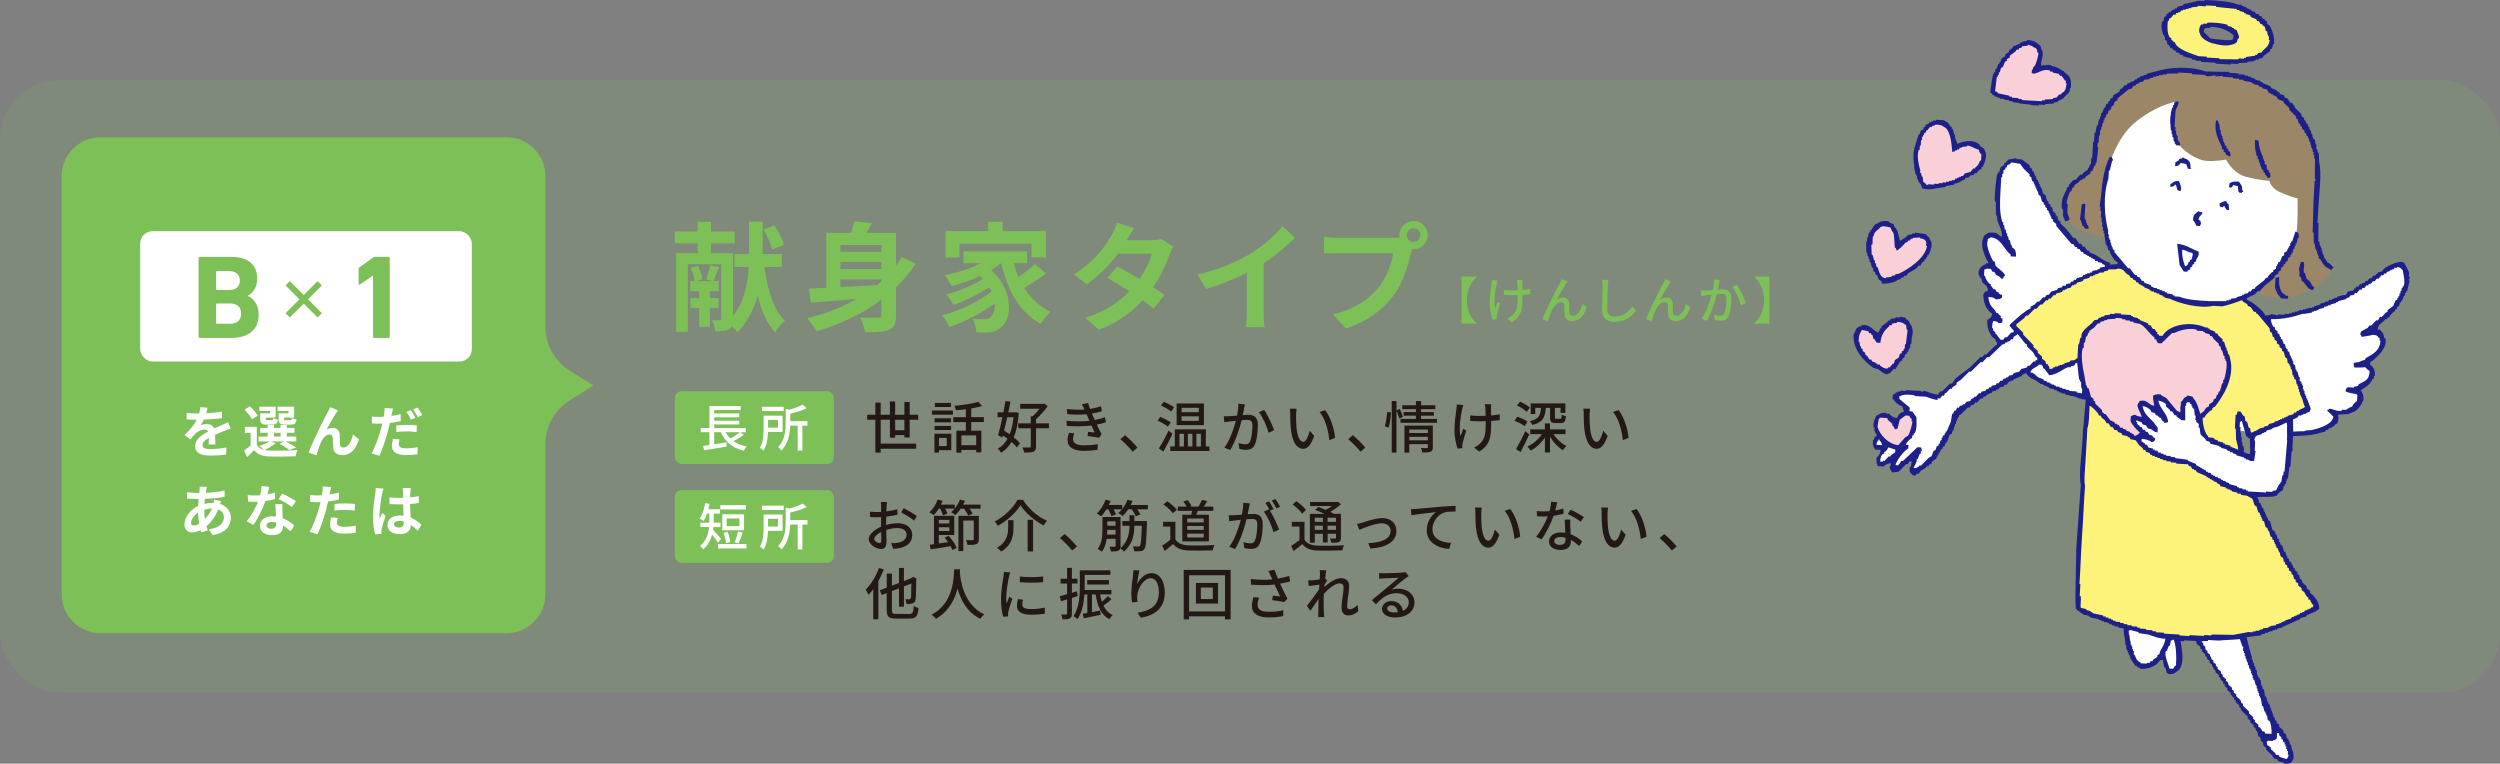 <?xml version="1.0" encoding="UTF-8"?><svg id="_レイヤー_2" xmlns="http://www.w3.org/2000/svg" viewBox="0 0 844.85 258.07"><rect x="0" y="0" width="844.85" height="258.07" fill="#808080" stroke="none"/><defs><style>.cls-1{fill:#231815;}.cls-1,.cls-2,.cls-3,.cls-4,.cls-5,.cls-6,.cls-7,.cls-8{stroke-width:0px;}.cls-2{fill:#7dc058;}.cls-3{fill:#fdf37a;}.cls-3,.cls-4,.cls-5,.cls-6,.cls-8{fill-rule:evenodd;}.cls-4{fill:#f9d0d8;}.cls-9{opacity:.15;}.cls-5,.cls-7{fill:#fff;}.cls-6{fill:#1d2088;}.cls-10{fill:none;stroke:#7dc058;stroke-miterlimit:10;stroke-width:2.05px;}.cls-8{fill:#9b8767;}</style></defs><g id="design"><g class="cls-9"><rect class="cls-2" x="0" y="27.07" width="844.85" height="207" rx="20" ry="20"/></g><path class="cls-2" d="M499.08,93.47v.08c-1.85,1.56-3.37,4.4-3.37,7.87s1.51,6.31,3.37,7.87v.08h-5.17v-15.91h5.17Z"/><path class="cls-2" d="M506.11,94.83c-.12.36-.25.88-.34,1.22-.48,2.18-1.05,5.78-.51,8.24.24-.63.56-1.55.85-2.29l.88.56c-.44,1.29-.93,2.99-1.12,3.89-.05.24-.1.58-.08.76,0,.17.03.42.03.63l-1.46.17c-.36-1.04-.92-3.3-.92-5.39,0-2.75.39-5.34.6-6.73.07-.43.08-.92.1-1.26l1.97.19ZM517.14,99.38c-.73.1-1.63.19-2.62.25v.63c0,3.91-.14,6.53-3.6,8.65l-1.56-1.22c.58-.26,1.34-.71,1.79-1.19,1.58-1.46,1.75-3.18,1.75-6.25v-.53c-.68.02-1.36.03-2.02.03-.78,0-1.89-.05-2.67-.1v-1.7c.78.12,1.73.17,2.63.17.65,0,1.34-.02,2.02-.03-.02-1.02-.05-2.02-.08-2.46-.03-.36-.1-.78-.17-1.05h1.96c-.05.32-.05.68-.07,1.05-.02.37,0,1.36.02,2.36.97-.08,1.89-.2,2.63-.36v1.75Z"/><path class="cls-2" d="M529.16,95.9c-.78,1.19-2.28,3.88-3.13,5.44.75-.56,1.5-.78,2.23-.78,1.19,0,1.97.76,2.04,2.12.03.88,0,2.19.07,2.97.05.75.58,1.05,1.22,1.05,1.7,0,2.72-2.11,3.18-4.05l1.43,1.16c-.88,2.8-2.36,4.69-4.88,4.69-1.82,0-2.53-1.12-2.6-2.21-.05-.95-.03-2.29-.08-3.11-.03-.66-.42-1.07-1.12-1.07-1.26,0-2.38,1.29-3.01,2.63-.48.99-1.14,2.92-1.38,3.79l-1.87-.63c1.24-3.4,4.93-10.49,5.83-12.1.2-.43.48-.88.71-1.48l1.89.76c-.15.2-.34.51-.53.8Z"/><path class="cls-2" d="M543.54,94.59c-.1.61-.15,1.33-.19,1.92-.07,1.87-.2,5.75-.2,8.09,0,1.77,1.12,2.38,2.57,2.38,2.96,0,4.71-1.67,5.92-3.47l1.21,1.48c-1.12,1.6-3.38,3.77-7.16,3.77-2.57,0-4.28-1.1-4.28-3.89,0-2.4.17-6.73.17-8.36,0-.7-.05-1.38-.17-1.94l2.14.02Z"/><path class="cls-2" d="M564.16,95.9c-.78,1.19-2.28,3.88-3.13,5.44.75-.56,1.5-.78,2.23-.78,1.19,0,1.97.76,2.04,2.12.03.88,0,2.19.07,2.97.05.75.58,1.05,1.22,1.05,1.7,0,2.72-2.11,3.18-4.05l1.43,1.16c-.88,2.8-2.36,4.69-4.88,4.69-1.82,0-2.53-1.12-2.6-2.21-.05-.95-.03-2.29-.08-3.11-.03-.66-.42-1.07-1.12-1.07-1.26,0-2.38,1.29-3.01,2.63-.48.99-1.14,2.92-1.38,3.79l-1.87-.63c1.24-3.4,4.93-10.49,5.83-12.1.2-.43.48-.88.71-1.48l1.89.76c-.15.2-.34.51-.53.8Z"/><path class="cls-2" d="M581.2,94.61c-.08.36-.17.78-.24,1.16-.1.51-.25,1.33-.41,2.09.7-.05,1.29-.08,1.68-.08,1.63,0,2.87.68,2.87,3.03,0,1.99-.25,4.66-.97,6.1-.54,1.14-1.41,1.46-2.6,1.46-.63,0-1.45-.12-1.99-.25l-.29-1.77c.68.2,1.62.36,2.07.36.59,0,1.07-.15,1.38-.8.51-1.05.75-3.16.75-4.91,0-1.44-.65-1.68-1.72-1.68-.34,0-.9.03-1.53.08-.63,2.48-1.82,6.34-3.47,9.03l-1.75-.7c1.67-2.24,2.87-5.86,3.47-8.14-.76.08-1.45.15-1.82.2-.44.05-1.21.15-1.68.24l-.15-1.84c.56.03,1.05.02,1.61,0,.54-.02,1.45-.08,2.4-.17.24-1.24.41-2.52.39-3.6l1.99.2ZM586.99,96.29c1.04,1.41,2.48,4.54,3.03,6.12l-1.67.8c-.48-1.78-1.75-4.79-2.94-6.24l1.58-.68Z"/><path class="cls-2" d="M597.97,109.38h-5.17v-.08c1.85-1.56,3.37-4.4,3.37-7.87s-1.51-6.31-3.37-7.87v-.08h5.17v15.91Z"/><path class="cls-2" d="M258.31,90.23c1.04,7.6,3.04,14.48,6.96,18.16-1.08.84-2.6,2.64-3.32,3.92-2.84-3-4.64-7.28-5.88-12.36-1.24,4.4-3.32,8.72-6.84,12.32-.44-.56-1.16-1.28-1.92-1.96-.2.4-.52.72-.96.96-1.12.64-2.56.72-4.64.72-.08-1.08-.56-2.76-1.04-3.8,1.04.08,2.16.08,2.56.04.36,0,.48-.12.48-.52v-18.4h-11.28v22.84h-3.92v-26.6h7.28v-3.32h-7.72v-4h7.72v-3.28h4.48v3.28h8v4h-8v3.32h7.44v21.24c4-4.96,5.04-11.24,5.32-16.56h-4.8v-4.36h4.88v-10.96h4.64v10.96h6.44v4.36h-5.88ZM239.88,104.07v6.36h-3.6v-6.36h-2.96v-3.32h2.96v-2.36h-3v-3.4h1.48c-.16-1.24-.72-3.04-1.36-4.44l2.48-.72c.64,1.36,1.32,3.32,1.48,4.52l-1.96.64h5.52l-2.28-.56c.48-1.4,1.08-3.44,1.36-4.8l3,.68c-.72,1.72-1.4,3.48-1.92,4.68h1.8v3.4h-3v2.36h2.92v3.32h-2.92ZM260.91,84.31c-.36-1.8-1.6-4.64-2.88-6.76l3.72-1.4c1.32,2.08,2.64,4.76,3.12,6.64l-3.96,1.52Z"/><path class="cls-2" d="M309.43,89.11c-1.92,2.96-4.16,5.6-6.64,8.04v9.32c0,2.72-.52,4.16-2.28,4.92-1.76.8-4.32.92-8.16.88-.2-1.4-1-3.64-1.68-5,2.48.16,5.32.12,6.12.08.8,0,1.08-.24,1.08-.92v-5.12c-6.36,4.76-13.84,8.24-21.88,10.64-.68-1.16-2.28-3.28-3.2-4.36,6.08-1.52,11.76-3.72,16.76-6.56-5.76.48-11.24.92-15.56,1.2l-.64-4.72c1.72-.08,3.68-.16,5.88-.24v-18.56h8.28c.52-1.36,1-2.76,1.28-3.88l5.84.56c-.56,1.16-1.2,2.28-1.8,3.32h9.96v11.08c.72-.92,1.4-1.92,2.04-2.92l4.6,2.24ZM284,82.79v2.32h13.88v-2.32h-13.88ZM297.87,88.51h-13.88v2.4h13.88v-2.4ZM284,97.03c3.92-.2,8.16-.44,12.4-.68.52-.4,1-.84,1.48-1.24v-.72h-13.88v2.64Z"/><path class="cls-2" d="M353.47,92.43c-2.28,1.72-5.04,3.52-7.36,4.84,2.2,3.52,5.16,6.36,8.92,8.04-1.04.92-2.56,2.8-3.32,4.12-7.12-3.8-11.08-11.16-13.36-20.48h-.08c-1,.84-2.12,1.6-3.32,2.32,7.56,6.56,7.24,16.52,3.28,19.4-1.48,1.28-2.8,1.68-4.88,1.68-1,.04-2.24,0-3.4-.08-.08-1.32-.48-3.24-1.36-4.56,1.52.12,2.8.2,3.84.2s1.76-.12,2.4-.84c.92-.72,1.48-2.36,1.32-4.48-4.36,3.2-10.28,6.2-15.28,7.92-.56-1.2-1.6-2.92-2.48-3.96,5.76-1.44,12.72-4.72,16.68-8.08-.24-.48-.48-.96-.76-1.4-3.4,2.28-8.32,4.68-12.12,6-.52-1.04-1.52-2.68-2.4-3.6,4.04-.96,9.36-3.16,12.36-5.2-.32-.32-.64-.64-1-.96-3.04,1.4-6.32,2.56-9.48,3.4-.48-.92-1.68-2.8-2.44-3.72,4.28-.84,8.72-2.24,12.24-4.04h-5.84v-4h21.48v4h-4.56c.44,1.6,1,3.16,1.64,4.64,2-1.36,4.12-3,5.56-4.36l3.72,3.2ZM324.24,86.99h-4.68v-8.92h14.4v-3.12h4.88v3.12h14.64v8.92h-4.88v-4.6h-24.36v4.6Z"/><path class="cls-2" d="M396.51,83.27c-.44.76-.96,1.84-1.32,2.84-1.04,3.08-2.88,7.12-5.52,10.96,1.48.92,2.84,1.84,3.84,2.56l-3.64,4.68c-.96-.84-2.24-1.8-3.72-2.84-3.56,3.88-8.28,7.48-14.76,9.96l-4.64-4.04c7.08-2.16,11.6-5.56,14.92-8.96-2.72-1.76-5.44-3.4-7.48-4.56l3.4-3.8c2.12,1.08,4.84,2.6,7.52,4.2,1.96-2.84,3.56-6.12,4.16-8.52h-11.48c-2.8,3.72-6.52,7.56-10.56,10.32l-4.32-3.32c7.04-4.32,10.76-9.8,12.76-13.28.6-.96,1.44-2.8,1.8-4.2l5.8,1.8c-.96,1.4-2,3.24-2.48,4.08l-.04.04h8.2c1.24,0,2.6-.16,3.48-.44l4.08,2.52Z"/><path class="cls-2" d="M427.03,105.31c0,1.76.08,4.24.36,5.24h-6.32c.16-.96.28-3.48.28-5.24v-13.12c-4.12,2.08-9.12,4.16-13.76,5.44l-2.88-4.88c7-1.52,13.72-4.48,18.2-7.24,4.04-2.52,8.2-6.08,10.44-9.04l4.28,3.88c-3.04,3.04-6.64,6.04-10.6,8.6v16.36Z"/><path class="cls-2" d="M470.71,80.39c.56,0,1.4-.04,2.28-.16-.04-.24-.08-.48-.08-.76,0-2.64,2.16-4.8,4.8-4.8s4.76,2.16,4.76,4.8-2.16,4.76-4.76,4.76c-.16,0-.36,0-.52-.04l-.32,1.2c-.92,3.92-2.64,10.12-6,14.56-3.6,4.8-8.92,8.76-16.08,11.04l-4.36-4.76c7.96-1.88,12.44-5.32,15.68-9.4,2.64-3.32,4.16-7.84,4.72-11.28h-18.64c-1.84,0-3.72.08-4.76.16v-5.64c1.16.16,3.44.32,4.76.32h18.52ZM479.99,79.47c0-1.28-1.04-2.32-2.28-2.32s-2.32,1.04-2.32,2.32,1.04,2.28,2.32,2.28,2.28-1.04,2.28-2.28Z"/><path class="cls-1" d="M305.63,147.84v-.8h-3.12v.87h-1.77v-6.06h-3.12v8.07h11.99v1.73h-11.99v1.31h-1.8v-11.11h-2.77v-1.69h2.77v-4.1h1.8v4.1h3.12v-4.5h1.77v4.5h3.12v-4.29h1.79v4.29h2.87v1.69h-2.87v5.98h-1.79ZM305.63,145.39v-3.53h-3.12v3.53h3.12Z"/><path class="cls-1" d="M314.94,138.73h7.09v1.41h-7.09v-1.41ZM321.47,152.14h-4.16v.82h-1.52v-6.38h5.68v5.57ZM321.4,142.73h-5.57v-1.37h5.57v1.37ZM315.83,143.95h5.57v1.37h-5.57v-1.37ZM321.38,137.55h-5.43v-1.39h5.43v1.39ZM317.31,148v2.74h2.64v-2.74h-2.64ZM328.22,142.66v2.89h3.42v7.33h-1.75v-.84h-5v.93h-1.69v-7.43h3.21v-2.89h-4.26v-1.67h4.26v-2.68c-1.14.13-2.28.27-3.36.34-.06-.44-.3-1.1-.51-1.5,2.85-.25,6.16-.74,8.09-1.35l1.24,1.44c-1.04.3-2.32.57-3.65.8v2.94h4.27v1.67h-4.27ZM329.89,147.14h-5v3.31h5v-3.31Z"/><path class="cls-1" d="M344.29,139.5c-.23,3.44-.78,6.16-1.69,8.3.87.68,1.62,1.39,2.11,1.99l-1.06,1.41c-.44-.55-1.06-1.2-1.82-1.84-.91,1.6-2.09,2.77-3.53,3.65-.25-.44-.7-1.08-1.08-1.41,1.33-.7,2.41-1.82,3.27-3.34-.51-.38-1.03-.76-1.56-1.1l-.19.72-1.44-.78c.46-1.6.97-3.82,1.46-6.12h-1.65v-1.63h1.99c.27-1.33.51-2.64.7-3.82l1.69.19c-.21,1.14-.48,2.37-.74,3.63h2.18l.32-.04,1.04.19ZM340.4,140.99c-.34,1.58-.72,3.13-1.06,4.54.61.38,1.25.78,1.86,1.22.65-1.6,1.08-3.51,1.31-5.76h-2.11ZM354.49,144.73h-4.37v6.14c0,.97-.21,1.46-.86,1.77-.67.27-1.65.32-3.12.3-.08-.48-.38-1.23-.65-1.73,1.1.04,2.13.04,2.45.02.3,0,.4-.09.4-.36v-6.14h-4.24v-1.67h4.24v-2.38h.65c.78-.7,1.63-1.67,2.28-2.56h-6.52v-1.63h7.79l.34-.1,1.18.85c-1.04,1.5-2.56,3.23-3.95,4.41v1.41h4.37v1.67Z"/><path class="cls-1" d="M373.74,142.7c-.8.29-1.86.55-3.08.78.53,1.1,1.1,2.32,1.63,3.32l-.89,1.14c-.99-.19-2.64-.42-3.86-.57l.15-1.44c.85.1,1.67.17,2.22.23-.32-.72-.68-1.56-1.06-2.37-2.38.3-5.43.34-8.34.15l-.08-1.73c2.85.27,5.53.25,7.73,0l-.51-1.2c-.15-.34-.3-.68-.44-1.01-1.88.17-4.24.17-6.55-.06l-.11-1.73c2.2.25,4.2.3,5.96.19l-.15-.32c-.3-.65-.49-1.01-.78-1.46l2.13-.44c.15.61.4,1.29.67,2.01,1.29-.21,2.55-.51,3.67-.89l.32,1.67c-.97.32-2.11.57-3.36.78l.34.8c.15.34.36.82.61,1.37,1.46-.27,2.58-.61,3.42-.91l.36,1.69ZM363.05,146.44c-.23.59-.44,1.41-.44,1.88,0,1.33,1.01,2.18,3.59,2.18,1.63,0,3.44-.13,4.77-.42l-.06,1.9c-1.1.21-2.98.38-4.65.38-3.44,0-5.49-1.18-5.49-3.65,0-.82.23-1.75.44-2.43l1.84.15Z"/><path class="cls-1" d="M382.77,152.63c-1.2-1.46-2.81-3.08-4.14-4.2l1.56-1.37c1.35,1.1,3.12,2.89,4.2,4.2l-1.62,1.37Z"/><path class="cls-1" d="M394.7,144.18c-.76-.63-2.28-1.5-3.5-2.03l.91-1.27c1.18.46,2.75,1.27,3.53,1.86l-.95,1.44ZM396.24,146.59c-.91,1.98-2.07,4.24-3.1,6.02l-1.52-1.06c.93-1.46,2.3-3.88,3.29-6.02l1.33,1.06ZM395.76,139.07c-.72-.63-2.24-1.5-3.42-2.03l.95-1.25c1.16.46,2.72,1.27,3.48,1.88l-1.01,1.41ZM408.7,150.88v1.54h-13.22v-1.54h1.54v-5.79h10.49v5.79h1.2ZM406.86,143.68h-9.23v-7.33h9.23v7.33ZM398.59,150.88h1.5v-4.29h-1.5v4.29ZM405.13,137.81h-5.83v1.5h5.83v-1.5ZM405.13,140.7h-5.83v1.52h5.83v-1.52ZM401.44,146.59v4.29h1.52v-4.29h-1.52ZM404.31,146.59v4.29h1.52v-4.29h-1.52Z"/><path class="cls-1" d="M420.71,136.64c-.09.4-.19.87-.27,1.29-.11.57-.29,1.48-.46,2.34.78-.06,1.44-.09,1.88-.09,1.82,0,3.21.76,3.21,3.38,0,2.22-.29,5.21-1.08,6.82-.61,1.27-1.58,1.63-2.91,1.63-.7,0-1.62-.13-2.22-.28l-.32-1.98c.76.23,1.8.4,2.32.4.67,0,1.2-.17,1.54-.89.57-1.18.84-3.53.84-5.49,0-1.61-.72-1.88-1.92-1.88-.38,0-1.01.04-1.71.1-.7,2.77-2.03,7.09-3.88,10.09l-1.96-.78c1.86-2.51,3.21-6.55,3.88-9.1-.86.09-1.62.17-2.03.23-.49.06-1.35.17-1.88.27l-.17-2.05c.63.04,1.18.02,1.8,0,.61-.02,1.62-.1,2.68-.19.27-1.39.46-2.81.44-4.03l2.22.23ZM427.19,138.52c1.16,1.58,2.77,5.07,3.38,6.84l-1.86.89c-.53-1.99-1.96-5.36-3.29-6.97l1.77-.76Z"/><path class="cls-1" d="M438,140.15c-.02,1.18,0,2.77.13,4.24.29,2.96,1.04,4.94,2.3,4.94.95,0,1.77-2.05,2.18-3.78l1.52,1.77c-1.2,3.23-2.36,4.35-3.74,4.35-1.9,0-3.65-1.82-4.16-6.78-.19-1.65-.21-3.89-.21-5.03,0-.47-.02-1.25-.13-1.77l2.3.04c-.1.55-.19,1.52-.19,2.03ZM451.19,147.98l-1.96.76c-.3-3.23-1.39-7.28-3.29-9.52l1.88-.63c1.73,2.18,3.12,6.33,3.36,9.38Z"/><path class="cls-1" d="M459.76,152.63c-1.2-1.46-2.81-3.08-4.14-4.2l1.56-1.37c1.35,1.1,3.12,2.89,4.2,4.2l-1.62,1.37Z"/><path class="cls-1" d="M467.98,144.08c.4-1.27.7-3.38.82-4.88l1.27.17c-.06,1.5-.36,3.72-.76,5.15l-1.33-.44ZM472.9,141.46c-.19-.66-.59-1.79-.97-2.66v14.15h-1.61v-17.42h1.61v3.12l1.1-.44c.4.85.89,1.98,1.06,2.68l-1.2.57ZM485.61,141.58v1.31h-12.33v-1.31h5.21v-1.1h-4.16v-1.23h4.16v-.99h-4.62v-1.31h4.62v-1.41h1.75v1.41h4.81v1.31h-4.81v.99h4.31v1.23h-4.31v1.1h5.38ZM484.21,151.15c0,.8-.17,1.25-.74,1.5-.59.25-1.48.27-2.79.27-.08-.44-.3-1.1-.51-1.52.87.06,1.79.04,2.03.04.27-.02.34-.09.34-.32v-1.03h-6.29v2.87h-1.63v-9.14h9.59v7.33ZM476.25,145.15v1.18h6.29v-1.18h-6.29ZM482.54,148.81v-1.18h-6.29v1.18h6.29Z"/><path class="cls-1" d="M494.51,136.88c-.13.4-.29.99-.38,1.37-.53,2.43-1.18,6.46-.57,9.21.27-.7.63-1.73.95-2.56l.99.63c-.49,1.44-1.04,3.34-1.25,4.35-.06.27-.11.65-.1.85,0,.19.04.47.04.7l-1.63.19c-.4-1.16-1.03-3.69-1.03-6.02,0-3.08.44-5.97.67-7.52.08-.48.09-1.03.11-1.41l2.2.21ZM506.84,141.97c-.82.11-1.82.21-2.93.28v.7c0,4.37-.15,7.29-4.03,9.67l-1.75-1.37c.65-.29,1.5-.8,2-1.33,1.77-1.63,1.96-3.55,1.96-6.99v-.59c-.76.02-1.52.04-2.26.04-.87,0-2.11-.06-2.98-.11v-1.9c.87.13,1.94.19,2.94.19.72,0,1.5-.02,2.26-.04-.02-1.14-.06-2.26-.09-2.75-.04-.4-.11-.87-.19-1.18h2.18c-.06.36-.06.76-.08,1.18-.02.42,0,1.52.02,2.64,1.08-.1,2.11-.23,2.94-.4v1.96Z"/><path class="cls-1" d="M515.24,144.01c-.74-.61-2.22-1.39-3.42-1.8l.91-1.41c1.18.4,2.7,1.08,3.46,1.67l-.95,1.54ZM516.81,146.76c-.87,1.99-1.98,4.24-2.96,6.02l-1.54-1.04c.89-1.46,2.18-3.86,3.13-6.02l1.37,1.04ZM515.94,139.18c-.66-.68-2.11-1.6-3.29-2.17l1.03-1.27c1.16.49,2.62,1.35,3.34,2.03l-1.08,1.41ZM524.91,146.7c1.1,1.63,2.83,3.23,4.48,4.03-.42.3-.95.97-1.23,1.42-1.6-.97-3.23-2.68-4.35-4.54v5.3h-1.73v-5.05c-1.25,1.88-2.98,3.48-4.79,4.41-.29-.42-.78-1.03-1.14-1.37,1.92-.82,3.74-2.41,4.92-4.2h-3.95v-1.58h4.96v-2.03h1.73v2.03h5.24v1.58h-4.14ZM518.85,139.92h-1.56v-3.59h11.7v3.19h-1.62v-1.69h-1.9v3.19c0,.46.08.51.49.51h1.33c.34,0,.44-.19.48-1.46.32.25.99.49,1.44.59-.17,1.82-.61,2.32-1.73,2.32h-1.79c-1.52,0-1.86-.46-1.86-1.92v-3.23h-1.46c-.19,3.17-.93,4.88-4.56,5.81-.11-.38-.53-1.01-.85-1.31,3.08-.7,3.63-1.94,3.78-4.5h-1.9v2.09Z"/><path class="cls-1" d="M537.18,140.15c-.02,1.18,0,2.77.13,4.24.29,2.96,1.04,4.94,2.3,4.94.95,0,1.77-2.05,2.18-3.78l1.52,1.77c-1.2,3.23-2.36,4.35-3.74,4.35-1.9,0-3.65-1.82-4.16-6.78-.19-1.65-.21-3.89-.21-5.03,0-.47-.02-1.25-.13-1.77l2.3.04c-.1.55-.19,1.52-.19,2.03ZM550.37,147.98l-1.96.76c-.3-3.23-1.39-7.28-3.29-9.52l1.88-.63c1.73,2.18,3.12,6.33,3.36,9.38Z"/><rect class="cls-2" x="228.05" y="132.17" width="53.74" height="24.64" rx="2.34" ry="2.34"/><path class="cls-7" d="M251.39,146.92c-1.06.79-2.4,1.57-3.54,2.16,1.21.85,2.72,1.47,4.5,1.81-.36.33-.8.99-1.01,1.42-3.87-.89-6.31-2.98-7.75-6.26h-2.22v4.09l4.12-.63.08,1.4c-2.69.46-5.56.92-7.59,1.25l-.38-1.45c.62-.09,1.35-.19,2.14-.31v-4.34h-2.93v-1.42h2.94v-7.42h10.57v1.33h-8.96v1.18h8.47v1.27h-8.47v1.18h8.47v1.27h-8.47v1.2h10.67v1.42h-1.93l1.28.87ZM245.22,146.05c.43.8.96,1.52,1.59,2.16,1.13-.63,2.43-1.45,3.27-2.16h-4.86Z"/><path class="cls-7" d="M259.54,145.96c-.07,2.07-.38,4.6-1.51,6.33-.24-.27-.91-.79-1.23-.97,1.15-1.81,1.25-4.43,1.25-6.38v-4.46h6.41v5.49h-4.93ZM264.86,138.92h-7.39v-1.45h7.39v1.45ZM259.56,141.91v2.62h3.35v-2.62h-3.35ZM272.87,143.84h-1.71v8.43h-1.59v-8.43h-2.51c-.1,2.63-.67,6.02-2.96,8.4-.22-.34-.79-.89-1.18-1.08,2.36-2.46,2.6-5.82,2.6-8.4v-4.6l1.21.29c1.69-.46,3.44-1.08,4.5-1.69l1.4,1.18c-1.54.77-3.63,1.39-5.56,1.86v2.51h5.8v1.52Z"/><path class="cls-1" d="M299.47,177.4c1.37-.4,2.77-.59,3.91-.59,2.79,0,4.9,1.5,4.9,3.91,0,2.24-1.29,3.8-4.07,4.46-.86.19-1.69.25-2.38.27l-.68-1.9c.76,0,1.56,0,2.26-.13,1.58-.28,2.96-1.12,2.96-2.72,0-1.44-1.31-2.24-3.02-2.24-1.33,0-2.6.23-3.86.63.02,1.56.08,3.13.08,3.88,0,2-.74,2.56-1.84,2.56-1.63,0-4.14-1.48-4.14-3.31,0-1.6,1.92-3.25,4.14-4.22v-1.18c0-.67,0-1.37.02-2.07-.46.04-.87.06-1.24.06-.84,0-1.73-.02-2.47-.1l-.06-1.82c1.06.13,1.8.15,2.49.15.4,0,.84-.02,1.29-.04,0-.85.02-1.54.02-1.88,0-.4-.06-1.14-.11-1.48h2.05c-.04.36-.1.99-.11,1.44s-.04,1.06-.08,1.73c1.33-.15,2.68-.42,3.71-.72l.04,1.86c-1.08.25-2.47.48-3.78.63-.02.76-.04,1.5-.04,2.17v.65ZM297.84,182.66c0-.59-.04-1.67-.06-2.89-1.37.67-2.32,1.61-2.32,2.38s1.1,1.39,1.75,1.39c.4,0,.63-.25.63-.87ZM305.4,171.72c1.39.7,3.5,1.96,4.45,2.7l-.93,1.52c-.91-.84-3.17-2.15-4.35-2.77l.84-1.44Z"/><path class="cls-1" d="M331.37,170.54v1.35h-3.71c.44.61.84,1.25,1.04,1.75l-1.54.59c-.23-.63-.8-1.56-1.39-2.34h-1.08c-.57.85-1.22,1.6-1.86,2.18-.32-.28-1.03-.78-1.44-.99.44-.34.84-.74,1.22-1.2h-3.17c.32.59.59,1.22.72,1.67l-1.48.61c-.15-.59-.55-1.52-.95-2.28h-.49c-.53.85-1.12,1.63-1.69,2.22-.34-.27-1.04-.74-1.46-.97,1.18-1.03,2.2-2.7,2.79-4.31l1.67.44c-.17.42-.36.85-.57,1.27h4.65v1.33c.74-.87,1.39-1.96,1.77-3.04l1.69.42c-.17.44-.36.87-.59,1.29h5.87ZM320.58,181.05c1.14,1.23,2.26,2.93,2.74,4.08l-1.46.76c-.15-.38-.36-.84-.63-1.31-2.39.42-4.88.8-6.74,1.08l-.29-1.56,1.42-.19v-9.59h6.86v6.48h-5.22v2.87c.99-.13,2.05-.3,3.13-.46-.38-.53-.76-1.04-1.16-1.5l1.35-.67ZM317.26,175.69v1.2h3.57v-1.2h-3.57ZM320.83,179.45v-1.27h-3.57v1.27h3.57ZM330.78,182.24c0,.87-.17,1.35-.82,1.63-.63.27-1.58.29-3,.29-.08-.48-.3-1.18-.53-1.63,1.01.02,1.99.02,2.28.02.29-.02.36-.1.36-.32v-6.31h-3.53v10.3h-1.65v-11.89h6.9v7.92Z"/><path class="cls-1" d="M337.23,177.69c-.21-.44-.72-1.08-1.1-1.46,3.33-1.67,6.35-4.71,7.71-7.31h1.88c1.94,3.13,5.07,5.77,8.09,7.05-.42.48-.84,1.08-1.14,1.61-3.02-1.58-6.19-4.29-7.81-6.84-1.46,2.45-4.45,5.19-7.64,6.95ZM342.49,175.77v2.49c0,2.68-.4,5.89-4.14,8.13-.3-.38-.99-.99-1.44-1.25,3.42-1.99,3.78-4.65,3.78-6.92v-2.45h1.8ZM349.12,175.67v10.7h-1.84v-10.7h1.84Z"/><path class="cls-1" d="M362.34,186.04c-1.2-1.46-2.81-3.08-4.14-4.2l1.56-1.37c1.35,1.1,3.12,2.89,4.2,4.2l-1.62,1.37Z"/><path class="cls-1" d="M387.92,170.64v1.48h-3.59c.42.61.82,1.27,1.03,1.75l-1.56.61c-.23-.65-.8-1.58-1.33-2.36h-1.18c-.57.87-1.22,1.65-1.9,2.28-.3-.29-1.06-.8-1.48-1.03.44-.36.87-.78,1.27-1.25h-2.85c.32.61.65,1.25.82,1.71l-1.56.59c-.17-.63-.63-1.52-1.04-2.3h-.63c-.55.91-1.18,1.73-1.79,2.39-.32-.28-1.04-.76-1.48-.97,1.23-1.14,2.34-2.91,2.98-4.67l1.69.42c-.17.46-.38.89-.61,1.35h4.54v1.37c.76-.93,1.37-2.01,1.77-3.13l1.73.42c-.17.46-.38.91-.61,1.35h5.78ZM387.61,176.07s-.02.53-.02.76c-.17,5.91-.36,8.04-.87,8.72-.36.46-.7.63-1.25.7-.49.08-1.33.08-2.17.04-.04-.51-.23-1.22-.48-1.67.78.08,1.48.08,1.79.08s.47-.04.63-.27c.3-.4.49-2.13.63-6.76h-2.53c-.02,2.85-.49,6.15-3.51,8.72-.3-.36-.82-.8-1.24-1.1-.09.38-.3.63-.63.78-.55.29-1.37.3-2.54.3-.06-.46-.29-1.18-.49-1.61.78.04,1.54.04,1.75.02.25,0,.32-.08.32-.3v-2.39h-3.02c-.21,1.58-.7,3.15-1.61,4.39-.29-.3-1.03-.78-1.42-.95,1.46-1.94,1.61-4.64,1.61-6.71v-4.1h6.12v9.78c0,.32-.02.57-.08.78,2.7-2.36,3.08-5.24,3.1-7.6h-2.41v-1.6h2.41v-1.96h1.65v1.96h4.27ZM376.99,180.67v-1.6h-2.79c0,.51-.02,1.03-.06,1.6h2.85ZM374.2,176.18v1.48h2.79v-1.48h-2.79Z"/><path class="cls-1" d="M397.21,182.32c.84,1.31,2.39,1.92,4.48,1.99,2.11.08,6.33.02,8.7-.13-.21.42-.49,1.25-.59,1.81-2.15.09-5.96.13-8.13.04-2.41-.09-4.05-.72-5.24-2.18-.89.78-1.8,1.54-2.79,2.36l-.91-1.82c.85-.53,1.86-1.23,2.75-1.96v-4.46h-2.43v-1.63h4.16v6ZM396.33,173.45c-.61-.89-1.98-2.17-3.17-3l1.31-1.06c1.18.82,2.6,2,3.25,2.91l-1.39,1.16ZM402.58,173.94c.09-.42.19-.87.27-1.29h-4.83v-1.44h2.96c-.25-.55-.67-1.2-1.06-1.71l1.37-.53c.57.61,1.12,1.46,1.33,2.07l-.42.17h2.81c.42-.67.91-1.62,1.18-2.28l1.79.42c-.4.66-.82,1.33-1.18,1.86h3.21v1.44h-5.24c-.17.46-.36.89-.53,1.29h4.29v9.02h-8.99v-9.02h3.04ZM406.78,175.23h-5.57v1.31h5.57v-1.31ZM406.78,177.76h-5.57v1.31h5.57v-1.31ZM406.78,180.33h-5.57v1.31h5.57v-1.31Z"/><path class="cls-1" d="M422.38,170.14c-.09.4-.21.87-.29,1.29-.09.57-.27,1.48-.44,2.34.76-.06,1.44-.1,1.88-.1,1.8,0,3.19.76,3.19,3.38,0,2.22-.29,5.21-1.06,6.82-.63,1.27-1.6,1.63-2.91,1.63-.72,0-1.62-.13-2.24-.29l-.32-1.98c.78.23,1.8.4,2.32.4.67,0,1.2-.17,1.54-.89.57-1.18.84-3.53.84-5.49,0-1.61-.72-1.88-1.92-1.88-.38,0-1.01.04-1.71.09-.68,2.77-2.01,7.09-3.88,10.09l-1.96-.78c1.88-2.51,3.23-6.55,3.89-9.1-.85.1-1.62.17-2.05.23-.49.06-1.33.17-1.86.27l-.19-2.05c.65.04,1.18.02,1.82,0,.61-.02,1.61-.09,2.66-.19.27-1.39.46-2.81.46-4.03l2.22.23ZM429.15,172.59c1.14,1.71,2.53,4.75,3.1,6.36l-1.88.89c-.53-2.01-1.96-5.32-3.29-6.92l1.77-.78c.09.13.19.27.3.42-.38-.76-.99-1.9-1.52-2.62l1.23-.51c.48.68,1.16,1.88,1.54,2.62l-1.25.53ZM431.35,171.78c-.4-.82-1.01-1.9-1.56-2.62l1.23-.51c.49.7,1.22,1.9,1.58,2.6l-1.25.53Z"/><path class="cls-1" d="M440.85,182.4c.82,1.33,2.32,1.9,4.41,1.99,2.15.1,6.52.04,8.93-.13-.19.4-.47,1.22-.57,1.73-2.18.09-6.17.13-8.38.06-2.36-.09-3.99-.72-5.15-2.18-.91.78-1.86,1.56-2.93,2.36l-.84-1.75c.87-.53,1.92-1.25,2.83-1.98v-4.54h-2.6v-1.63h4.29v6.08ZM440.02,173.6c-.61-.93-1.98-2.26-3.17-3.13l1.24-1.1c1.18.82,2.6,2.05,3.25,2.96l-1.31,1.27ZM444.31,183.38h-1.65v-9.73h4.88c-1.03-.49-2.17-.99-3.13-1.37l1.14-.95c.74.27,1.61.61,2.45.97.72-.36,1.46-.82,2.09-1.27h-7.35v-1.39h8.99l.36-.09,1.06.85c-.99.91-2.3,1.86-3.63,2.58.49.23.93.46,1.29.66h2.34v8.09c0,.8-.13,1.2-.68,1.44-.53.23-1.33.25-2.55.25-.06-.44-.27-1.03-.47-1.42.8.04,1.52.02,1.75.02.21,0,.29-.08.29-.3v-1.33h-2.83v2.93h-1.6v-2.93h-2.74v2.98ZM444.31,174.97v1.39h2.74v-1.39h-2.74ZM447.04,179.07v-1.42h-2.74v1.42h2.74ZM451.47,174.97h-2.83v1.39h2.83v-1.39ZM451.47,179.07v-1.42h-2.83v1.42h2.83Z"/><path class="cls-1" d="M460.44,176.6c1.31-.42,4.45-1.52,6.69-1.52,2.81,0,4.77,1.67,4.77,4.37,0,3.53-3.27,5.58-8.74,5.93l-.78-1.84c4.16-.13,7.56-1.27,7.56-4.12,0-1.5-1.18-2.58-2.96-2.58-2.28,0-6.23,1.63-7.6,2.2l-.8-1.96c.55-.11,1.29-.29,1.86-.48Z"/><path class="cls-1" d="M478.51,171.99c1.39-.11,4.73-.44,8.19-.74,2.01-.15,3.89-.27,5.19-.3v1.9c-1.04,0-2.66.02-3.65.29-2.51.74-4.16,3.42-4.16,5.64,0,3.42,3.19,4.56,6.31,4.69l-.68,2.03c-3.69-.19-7.56-2.17-7.56-6.33,0-2.83,1.65-5.11,3.19-6.1-1.65.19-6.27.65-8.36,1.08l-.21-2.07c.74-.02,1.39-.06,1.75-.09Z"/><path class="cls-1" d="M500.57,173.56c-.02,1.18,0,2.77.13,4.24.29,2.96,1.04,4.94,2.3,4.94.95,0,1.77-2.05,2.18-3.78l1.52,1.77c-1.2,3.23-2.36,4.35-3.74,4.35-1.9,0-3.65-1.82-4.16-6.78-.19-1.65-.21-3.89-.21-5.03,0-.47-.02-1.25-.13-1.77l2.3.04c-.1.55-.19,1.52-.19,2.03ZM513.75,181.39l-1.96.76c-.3-3.23-1.39-7.28-3.29-9.52l1.88-.63c1.73,2.18,3.12,6.33,3.36,9.38Z"/><path class="cls-1" d="M528.36,173.64c-.93.25-2.09.49-3.34.66-.91,2.64-2.54,5.93-4.08,8l-1.82-.93c1.54-1.84,3.12-4.73,3.93-6.86-.46.02-.89.04-1.35.04-.72,0-1.5-.02-2.26-.08l-.13-1.75c.74.08,1.63.11,2.39.11.63,0,1.27-.02,1.94-.08.29-1.04.51-2.2.55-3.19l2.07.19c-.15.65-.4,1.69-.68,2.75.95-.15,1.88-.38,2.74-.65l.06,1.77ZM530.68,175.6c-.06.8-.04,1.44-.02,2.2.02.61.08,1.69.13,2.75,1.62.59,2.94,1.54,3.89,2.38l-1.01,1.61c-.74-.67-1.69-1.48-2.81-2.09v.51c0,1.6-.97,2.89-3.44,2.89-2.18,0-3.95-.93-3.95-2.89,0-1.77,1.6-3.02,3.93-3.02.55,0,1.06.04,1.58.13-.08-1.48-.17-3.25-.21-4.48h1.9ZM529.05,181.71c-.53-.15-1.12-.23-1.73-.23-1.25,0-2.07.55-2.07,1.31,0,.8.65,1.35,1.94,1.35,1.41,0,1.88-.8,1.88-1.77,0-.19,0-.4-.02-.66ZM534.2,176.32c-1.04-.85-3.12-2.05-4.39-2.62l.95-1.46c1.35.59,3.57,1.84,4.5,2.53l-1.06,1.56Z"/><path class="cls-1" d="M543.24,173.56c-.02,1.18,0,2.77.13,4.24.29,2.96,1.04,4.94,2.3,4.94.95,0,1.77-2.05,2.18-3.78l1.52,1.77c-1.2,3.23-2.36,4.35-3.74,4.35-1.9,0-3.65-1.82-4.16-6.78-.19-1.65-.21-3.89-.21-5.03,0-.47-.02-1.25-.13-1.77l2.3.04c-.1.55-.19,1.52-.19,2.03ZM556.43,181.39l-1.96.76c-.3-3.23-1.39-7.28-3.29-9.52l1.88-.63c1.73,2.18,3.12,6.33,3.36,9.38Z"/><path class="cls-1" d="M565,186.04c-1.2-1.46-2.81-3.08-4.14-4.2l1.56-1.37c1.35,1.1,3.12,2.89,4.2,4.2l-1.62,1.37Z"/><path class="cls-1" d="M298.67,192.46c-.49,1.31-1.14,2.66-1.84,3.93v12.9h-1.73v-10.18c-.51.7-1.04,1.35-1.58,1.92-.17-.42-.68-1.35-.97-1.77,1.79-1.77,3.48-4.54,4.5-7.31l1.62.51ZM307.32,207.47c1.12,0,1.33-.51,1.48-2.7.44.29,1.14.61,1.63.7-.28,2.7-.8,3.57-3,3.57h-4.62c-2.45,0-3.15-.61-3.15-2.93v-5.7l-1.65.67-.7-1.58,2.36-.91v-4.75h1.75v4.07l2.38-.91v-5.07h1.67v4.43l2.43-.95.27-.21.32-.25,1.22.49-.08.27c-.02,3.38-.06,5.91-.21,6.71-.11.89-.47,1.31-1.06,1.5-.57.19-1.42.21-2.01.19-.04-.47-.21-1.22-.42-1.61.47.02,1.08.02,1.33.02.29,0,.46-.08.55-.49.11-.46.15-2.07.17-4.83l-2.51.97v6.84h-1.67v-6.17l-2.38.91v6.4c0,1.1.23,1.33,1.52,1.33h4.39Z"/><path class="cls-1" d="M324.44,192.38c-.02.27-.02.59-.06.93.17,2.53,1.16,11.06,8.26,14.32-.55.42-1.06,1.01-1.35,1.48-4.6-2.22-6.71-6.57-7.69-10.24-.91,3.63-2.91,7.73-7.31,10.26-.32-.46-.89-1.01-1.46-1.39,7.6-4.05,7.49-12.86,7.62-15.37h2Z"/><path class="cls-1" d="M341.37,193.45c-.13.36-.32,1.1-.4,1.44-.32,1.54-.93,5.07-.93,7.09,0,.67.04,1.29.13,1.98.29-.76.67-1.67.95-2.36l.99.76c-.51,1.42-1.18,3.44-1.35,4.39-.06.25-.11.65-.09.85,0,.19.02.48.04.7l-1.71.11c-.38-1.31-.72-3.53-.72-6.08,0-2.81.61-6,.82-7.5.08-.48.15-1.06.17-1.56l2.11.17ZM345.7,202.64c-.15.65-.23,1.16-.23,1.67,0,.85.63,1.52,2.91,1.52,1.69,0,3.12-.15,4.69-.49l.04,2.01c-1.18.23-2.74.38-4.77.38-3.19,0-4.67-1.1-4.67-2.93,0-.74.15-1.5.32-2.32l1.71.15ZM352.52,194.8v1.94c-2.15.21-5.7.23-7.88,0v-1.92c2.15.32,5.93.25,7.88-.02Z"/><path class="cls-1" d="M364.19,201.43c-.65.21-1.31.42-1.96.63v5.3c0,.87-.17,1.35-.68,1.63-.51.27-1.25.32-2.47.32-.04-.42-.25-1.18-.47-1.63.76.02,1.46.02,1.67,0,.25,0,.34-.06.34-.32v-4.81c-.74.23-1.44.44-2.07.65l-.4-1.71c.68-.17,1.54-.42,2.47-.68v-3.61h-2.2v-1.63h2.2v-3.67h1.61v3.67h1.9v1.63h-1.9v3.13l1.73-.51.23,1.62ZM375.6,202.55c-.85.72-1.84,1.52-2.7,2.11.68,1.44,1.69,2.55,3.12,3.17-.36.32-.87.99-1.1,1.44-2.81-1.44-4.05-4.39-4.65-8.38h-1.25v5.98c.89-.17,1.84-.36,2.79-.55l.15,1.44c-1.99.42-4.06.85-5.7,1.18l-.38-1.54c.46-.08.99-.15,1.56-.25v-6.27h-.97c-.19,2.83-.76,6.06-2.34,8.36-.29-.3-.99-.84-1.35-1.01,1.96-2.91,2.13-7.07,2.13-10.07v-5.43h10.33v1.54h-8.68v3.91c0,.38,0,.78-.02,1.2h9.04v1.5h-3.8c.13.89.34,1.71.59,2.49.74-.63,1.54-1.37,2.05-1.94l1.18,1.1ZM367.4,197.53v-1.5h7.35v1.5h-7.35Z"/><path class="cls-1" d="M385.09,192.76c-.34,1.18-.7,3.46-.82,4.65.82-1.73,2.64-3.74,4.9-3.74,2.56,0,4.46,2.53,4.46,6.57,0,5.24-3.29,7.66-8.07,8.53l-1.14-1.71c4.12-.65,7.2-2.17,7.2-6.82,0-2.93-.97-4.84-2.77-4.84-2.28,0-4.37,3.38-4.52,5.85-.08.63-.06,1.27.06,2.17l-1.84.13c-.09-.7-.23-1.8-.23-3.04,0-1.77.32-4.35.57-6.06.08-.63.13-1.27.15-1.77l2.05.08Z"/><path class="cls-1" d="M415.88,192.59v16.72h-1.9v-1.03h-12.14v1.03h-1.82v-16.72h15.86ZM413.98,206.63v-12.23h-12.14v12.23h12.14ZM411.63,197v6.97h-7.48v-6.97h7.48ZM409.86,198.56h-4.05v3.88h4.05v-3.88Z"/><path class="cls-1" d="M435.99,196.49c-1.06.28-2.24.55-3.4.76.68,1.52,1.65,3.51,2.49,5.07l-1.08,1.12c-.89-.19-2.75-.46-4.06-.61l.19-1.54c.68.08,1.86.19,2.47.25-.49-1.06-1.29-2.72-1.86-3.99-2.39.27-5.05.27-7.98.02l-.08-1.9c2.74.34,5.19.34,7.28.13l-.53-1.16c-.32-.74-.49-1.1-.85-1.69l2.13-.4c.38,1.12.74,2.01,1.16,2.98,1.31-.23,2.53-.51,3.78-.93l.36,1.88ZM425.52,201.94c-.28.67-.53,1.77-.53,2.32,0,1.54.93,2.49,3.69,2.49,2.54,0,3.67-.25,5.01-.51l-.04,1.96c-1.12.21-2.51.46-5,.46-3.61,0-5.6-1.42-5.6-3.89,0-.82.23-1.92.53-2.96l1.94.15Z"/><path class="cls-1" d="M459.07,206.48c-.95.93-2.11,1.5-3.5,1.5-1.31,0-2.22-.91-2.22-2.58,0-2.07.7-5.02.7-6.8,0-1.01-.51-1.46-1.41-1.46-1.46,0-3.63,1.77-5.26,3.53-.04.67-.06,1.31-.06,1.9,0,1.63-.02,2.98.08,4.69.02.34.08.89.11,1.27h-2.05c.02-.32.06-.93.06-1.23.02-1.75.04-2.83.08-4.92-.87,1.29-1.98,2.93-2.77,4.01l-1.18-1.65c1.04-1.31,3.1-4.03,4.1-5.55.04-.53.08-1.08.11-1.61-.87.11-2.43.32-3.57.47l-.19-1.94c.47.02.87,0,1.41-.02.59-.04,1.58-.15,2.47-.29.06-.82.1-1.42.1-1.63,0-.47,0-1.01-.1-1.52l2.22.08c-.09.48-.25,1.48-.38,2.7l.67.8c-.25.34-.59.87-.89,1.35-.02.27-.04.51-.06.78,1.46-1.33,3.76-2.98,5.6-2.98s2.79,1.08,2.79,2.64c0,1.9-.67,4.94-.67,6.86,0,.59.27,1.01.85,1.01.84,0,1.8-.55,2.66-1.46l.29,2.07Z"/><path class="cls-1" d="M476.04,194.7c-.38.25-.82.53-1.16.78-.97.68-3.25,2.68-4.58,3.78.76-.25,1.48-.32,2.22-.32,3.15,0,5.49,1.94,5.49,4.56,0,3.02-2.41,5.17-6.63,5.17-2.6,0-4.35-1.18-4.35-2.87,0-1.39,1.27-2.68,3.12-2.68,2.34,0,3.69,1.5,3.95,3.31,1.27-.57,1.98-1.58,1.98-2.94,0-1.77-1.79-3.02-4.08-3.02-3,0-4.79,1.41-7.01,3.76l-1.39-1.41c1.46-1.2,3.82-3.17,4.92-4.08,1.04-.87,3.21-2.68,4.16-3.5-.99.04-4.2.17-5.19.23-.47.04-.97.08-1.39.13l-.06-1.96c.47.06,1.04.09,1.5.09.99,0,5.24-.11,6.27-.21.65-.08.99-.11,1.2-.19l1.03,1.37ZM472.37,206.88c-.15-1.39-.97-2.3-2.22-2.3-.78,0-1.35.46-1.35,1.04,0,.82.97,1.33,2.24,1.33.47,0,.91-.02,1.33-.08Z"/><rect class="cls-2" x="228.05" y="165.59" width="53.74" height="24.64" rx="2.34" ry="2.34"/><path class="cls-7" d="M242.65,183.43c-.41-.68-1.28-1.85-1.98-2.74-.5,1.8-1.4,3.58-3.01,4.94-.22-.31-.79-.92-1.09-1.11,2.16-1.83,2.86-4.22,3.06-6.4h-2.94v-1.49h3.03v-3.06h-.77c-.32.94-.72,1.78-1.15,2.46-.31-.22-.99-.6-1.37-.75.91-1.27,1.54-3.27,1.86-5.25l1.5.27c-.1.62-.24,1.21-.39,1.8h3.9v1.47h-2.09v3.06h2.29v1.49h-2.38c-.03.31-.07.63-.12.94.68.7,2.27,2.57,2.67,3.04l-1.03,1.32ZM252.28,183.86v1.49h-9.61v-1.49h9.61ZM252.08,172.17h-8.66v-1.47h8.66v1.47ZM251.44,179.19h-7.36v-5.39h7.36v5.39ZM245.35,183.55c-.07-.94-.43-2.4-.8-3.49l1.35-.32c.45,1.08.79,2.5.89,3.44l-1.44.38ZM249.89,175.2h-4.33v2.6h4.33v-2.6ZM248.28,183.29c.41-.96.89-2.55,1.13-3.66l1.57.34c-.44,1.28-.94,2.75-1.37,3.66l-1.33-.34Z"/><path class="cls-7" d="M259.54,179.37c-.07,2.07-.38,4.6-1.51,6.33-.24-.27-.91-.79-1.23-.97,1.15-1.81,1.25-4.43,1.25-6.38v-4.46h6.41v5.49h-4.93ZM264.86,172.33h-7.39v-1.45h7.39v1.45ZM259.56,175.32v2.62h3.35v-2.62h-3.35ZM272.87,177.25h-1.71v8.43h-1.59v-8.43h-2.51c-.1,2.63-.67,6.02-2.96,8.4-.22-.34-.79-.89-1.18-1.08,2.36-2.46,2.6-5.82,2.6-8.4v-4.6l1.21.29c1.69-.46,3.44-1.08,4.5-1.69l1.4,1.18c-1.54.77-3.63,1.39-5.56,1.86v2.51h5.8v1.52Z"/><path class="cls-2" d="M200.56,130.28l-7.99-4.99c-5.14-3.21-8.26-8.85-8.26-14.91v-50.85c0-7.26-5.88-13.14-13.14-13.14H33.99c-7.26,0-13.14,5.88-13.14,13.14v141.31c0,7.26,5.88,13.14,13.14,13.14h137.18c7.26,0,13.14-5.88,13.14-13.14v-50.66c0-6.06,3.12-11.7,8.26-14.91l7.99-4.99Z"/><path class="cls-7" d="M70.51,150.24c.04-.55.06-1.42.08-2.24-1.39.76-2.15,1.5-2.15,2.43,0,1.04.89,1.33,2.73,1.33,1.6,0,3.69-.21,5.34-.55l-.08,2.45c-1.25.15-3.55.3-5.32.3-2.94,0-5.17-.7-5.17-3.13s2.28-3.91,4.43-5.02c-.3-.47-.8-.65-1.31-.65-1.06,0-2.22.61-2.95,1.29-.57.57-1.1,1.25-1.75,2.07l-2.01-1.5c1.98-1.82,3.31-3.5,4.14-5.17h-.23c-.76,0-2.15-.04-3.17-.13v-2.2c.95.15,2.36.21,3.31.21h.91c.23-.85.36-1.61.38-2.15l2.47.21c-.1.46-.23,1.1-.46,1.86,1.77-.1,3.67-.25,5.32-.55l-.02,2.2c-1.8.27-4.12.42-6.14.49-.3.67-.68,1.35-1.08,1.9.49-.25,1.5-.38,2.13-.38,1.14,0,2.09.49,2.51,1.46.97-.46,1.77-.78,2.55-1.12.72-.32,1.39-.65,2.07-.97l.95,2.18c-.61.15-1.6.53-2.24.8-.84.32-1.9.74-3.06,1.27.02,1.04.06,2.43.08,3.29h-2.26Z"/><path class="cls-7" d="M93.17,149.76c-.95.89-2.55,1.77-3.84,2.3.47.11.99.17,1.56.19,2.34.11,6.99.06,9.65-.17-.25.51-.57,1.5-.67,2.11-2.41.13-6.61.17-8.99.06-2.28-.1-3.84-.65-4.98-2.13-.72.76-1.46,1.5-2.38,2.32l-1.06-2.15c.68-.49,1.52-1.12,2.24-1.77v-4.2h-1.96v-2.07h4.05v6.08c.51.89,1.35,1.44,2.45,1.71-.38-.38-1.14-1.03-1.6-1.33,1.23-.38,2.56-.91,3.36-1.52h-3.61v-1.67h3.1v-1.25h-2.55v-1.65h2.55v-1.01h2.09v1.01h2.2v-1.01h2.15v1.01h2.6v1.65h-2.6v1.25h3.19v1.67h-3.7c1.31.63,2.81,1.44,3.67,2.05l-2.3.84c-.72-.59-2.05-1.46-3.31-2.07l1.44-.82h-4.43l1.65.57ZM85.16,141.71c-.42-.93-1.56-2.3-2.53-3.25l1.79-1.14c.99.91,2.18,2.18,2.66,3.13l-1.92,1.25ZM91.26,138.88h-3.59v-1.42h5.49v3.67h-3.36v.4c0,.4.08.47.57.47h1.46c.38,0,.46-.11.53-.74.32.25,1.04.48,1.56.57-.19,1.29-.7,1.65-1.84,1.65h-1.99c-1.67,0-2.15-.44-2.15-1.96v-1.84h3.32v-.8ZM92.61,147.52h2.2v-1.25h-2.2v1.25ZM97.49,138.88h-3.69v-1.42h5.6v3.67h-3.4v.38c0,.42.09.49.57.49h1.54c.38,0,.46-.11.53-.76.34.25,1.08.48,1.58.57-.19,1.31-.68,1.67-1.88,1.67h-2.03c-1.71,0-2.15-.44-2.15-1.96v-1.84h3.33v-.8Z"/><path class="cls-7" d="M113.62,139.56c-.93,1.35-2.36,3.97-3.29,5.62.7-.4,1.43-.57,2.15-.57,1.41,0,2.26.91,2.34,2.47.04.84-.02,2.36.09,3.13.06.74.57,1.03,1.2,1.03,1.62,0,2.64-2.11,3.17-4.45l2.03,1.65c-.97,3.25-2.72,5.38-5.62,5.38-2.05,0-3.04-1.25-3.12-2.62-.08-1.01-.06-2.55-.11-3.31-.06-.67-.42-1.04-1.1-1.04-1.29,0-2.34,1.29-3,2.83-.51,1.1-1.14,3.19-1.42,4.18l-2.66-.89c1.39-3.76,5.36-11.66,6.35-13.45.25-.51.59-1.12.93-1.92l2.68,1.08c-.19.23-.4.57-.61.87Z"/><path class="cls-7" d="M135.41,142.32c-1.12.27-2.39.47-3.65.63-.17.8-.36,1.63-.57,2.41-.68,2.64-1.96,6.48-2.98,8.7l-2.64-.87c1.12-1.9,2.55-5.83,3.25-8.47.13-.51.29-1.04.4-1.58-.44.02-.86.04-1.23.04-.91,0-1.62-.04-2.28-.08l-.06-2.34c.97.11,1.6.13,2.37.13.55,0,1.1-.02,1.67-.06.08-.4.13-.78.17-1.06.09-.7.11-1.46.08-1.92l2.87.23c-.13.53-.3,1.37-.4,1.79l-.15.7c1.06-.15,2.13-.36,3.15-.61v2.36ZM135.03,148.49c-.15.55-.27,1.16-.27,1.58,0,.82.47,1.44,2.49,1.44,1.25,0,2.57-.15,3.91-.38l-.09,2.41c-1.06.13-2.34.27-3.84.27-3.17,0-4.79-1.1-4.79-3,0-.87.17-1.79.32-2.51l2.26.19ZM133.93,143.78c1.04-.11,2.39-.19,3.61-.19,1.06,0,2.2.04,3.31.15l-.06,2.28c-.93-.11-2.09-.25-3.23-.25-1.31,0-2.45.08-3.63.21v-2.2ZM138.87,141.84c-.38-.78-.97-1.92-1.48-2.64l1.5-.63c.47.7,1.16,1.9,1.5,2.6l-1.52.67ZM141.13,137.72c.51.72,1.22,1.92,1.54,2.58l-1.5.65c-.4-.8-1.01-1.9-1.54-2.62l1.5-.61Z"/><path class="cls-7" d="M74.72,169.32c-.09.21-.23.61-.34.97,2.19.72,3.63,2.41,3.63,4.62,0,2.64-1.58,5.24-6.19,5.93l-1.25-1.98c3.63-.4,5.11-2.22,5.11-4.07,0-1.14-.67-2.15-1.94-2.64-1.04,2.56-2.55,4.52-3.97,5.7.13.49.29.95.44,1.41l-2.17.65c-.08-.23-.17-.49-.25-.76-.91.46-1.92.76-2.91.76-1.39,0-2.55-.84-2.55-2.75,0-2.39,2-4.94,4.62-6.17.06-.8.11-1.6.19-2.36h-.61c-.99,0-2.45-.08-3.32-.11l-.08-2.18c.67.1,2.32.25,3.48.25h.72l.11-1.01c.04-.34.08-.8.06-1.12l2.47.06c-.13.38-.21.72-.27,1.01-.08.3-.13.65-.19,1.01,2.28-.08,4.31-.3,6.38-.8l.02,2.17c-1.84.34-4.37.57-6.69.68-.06.55-.11,1.12-.13,1.69.89-.21,1.88-.34,2.81-.34h.32c.08-.38.15-.85.17-1.12l2.32.53ZM67.32,176.99c-.21-1.18-.36-2.47-.4-3.76-1.41.95-2.36,2.39-2.36,3.46,0,.59.27.91.87.91.53,0,1.18-.21,1.88-.61ZM69.03,172.28c0,1.16.08,2.18.21,3.12.91-.91,1.75-2.05,2.38-3.57-.99.02-1.86.19-2.58.42v.04Z"/><path class="cls-7" d="M92.96,168.66c-.85.23-2.01.47-3.27.65-.89,2.64-2.51,5.91-4.03,8.06l-2.3-1.16c1.52-1.84,3-4.62,3.84-6.65-.32.02-.65.02-.97.02-.78,0-1.54-.02-2.36-.06l-.17-2.2c.82.1,1.82.13,2.51.13.55,0,1.12-.02,1.69-.06.27-1.04.47-2.18.51-3.15l2.6.27c-.15.61-.38,1.56-.65,2.56.91-.15,1.79-.36,2.53-.59l.06,2.19ZM95.44,170.35c-.06.8-.02,1.58,0,2.41.02.53.06,1.44.11,2.38,1.62.61,2.95,1.56,3.89,2.41l-1.25,2.01c-.66-.61-1.52-1.37-2.54-1.99v.17c0,1.75-.95,3.12-3.63,3.12-2.34,0-4.18-1.04-4.18-3.12,0-1.84,1.54-3.27,4.16-3.27.44,0,.88.04,1.27.08-.06-1.41-.15-3.06-.21-4.2h2.38ZM93.36,176.58c-.49-.11-.99-.19-1.52-.19-1.08,0-1.79.46-1.79,1.12,0,.7.59,1.18,1.62,1.18,1.27,0,1.69-.74,1.69-1.75v-.36ZM98.66,171.35c-1.08-.87-3.23-2.11-4.52-2.68l1.22-1.86c1.35.59,3.69,1.86,4.63,2.55l-1.33,1.99Z"/><path class="cls-7" d="M114.51,168.86c-1.12.25-2.39.46-3.65.61-.17.82-.36,1.65-.57,2.41-.68,2.64-1.96,6.5-2.98,8.7l-2.64-.87c1.12-1.88,2.55-5.83,3.25-8.47.13-.49.27-1.03.4-1.56-.44.02-.85.04-1.23.04-.91,0-1.62-.04-2.28-.08l-.06-2.36c.97.11,1.6.15,2.37.15.55,0,1.1-.02,1.67-.06.08-.42.13-.78.17-1.08.09-.7.11-1.46.08-1.9l2.87.23c-.13.51-.3,1.35-.4,1.77l-.15.72c1.06-.17,2.13-.38,3.15-.63v2.38ZM114.13,175.04c-.15.53-.27,1.16-.27,1.58,0,.82.48,1.42,2.49,1.42,1.25,0,2.56-.13,3.91-.38l-.09,2.41c-1.06.13-2.34.27-3.84.27-3.17,0-4.79-1.1-4.79-3,0-.85.17-1.77.32-2.51l2.26.21ZM113.03,170.31c1.04-.1,2.39-.19,3.61-.19,1.06,0,2.2.06,3.31.17l-.06,2.26c-.93-.11-2.09-.23-3.23-.23-1.31,0-2.45.06-3.63.21v-2.22Z"/><path class="cls-7" d="M129.6,165.12c-.15.38-.38,1.33-.46,1.67-.29,1.25-.89,5.4-.89,7.28,0,.38.02.84.08,1.22.25-.67.55-1.29.84-1.92l1.16.93c-.53,1.54-1.14,3.46-1.35,4.48-.06.27-.11.66-.09.87,0,.19,0,.51.02.78l-2.13.15c-.38-1.31-.74-3.46-.74-6,0-2.85.55-6.4.78-7.85.08-.53.17-1.25.17-1.84l2.62.23ZM141.15,179.31c-.78-.74-1.54-1.37-2.28-1.88-.11,1.79-1.14,3.08-3.69,3.08s-4.22-1.1-4.22-3.08,1.61-3.23,4.18-3.23c.44,0,.85.02,1.24.08-.06-1.16-.12-2.53-.13-3.86-.46.02-.91.02-1.35.02-1.1,0-2.17-.04-3.29-.11v-2.24c1.08.11,2.17.17,3.29.17.44,0,.89,0,1.33-.02-.02-.93-.02-1.69-.04-2.09,0-.29-.06-.85-.11-1.23h2.7c-.06.36-.09.82-.11,1.22-.02.42-.06,1.12-.06,1.96,1.03-.11,2.01-.25,2.91-.44v2.34c-.91.13-1.9.25-2.93.32.04,1.82.13,3.32.21,4.6,1.58.65,2.75,1.61,3.63,2.43l-1.27,1.98ZM136.47,176.25c-.49-.13-1.01-.21-1.52-.21-1.06,0-1.79.44-1.79,1.14,0,.76.76,1.1,1.75,1.1,1.16,0,1.56-.61,1.56-1.71v-.32Z"/><rect class="cls-7" x="47.37" y="78.13" width="112.08" height="44.05" rx="4.18" ry="4.18"/><path class="cls-2" d="M67.11,87.21c0-.24.16-.4.4-.4h10.68c5.96,0,8.74,2.94,8.74,7.29,0,2.98-1.37,4.84-3.18,5.84v.08c1.81.69,3.67,2.94,3.67,6.21,0,5.4-3.59,7.98-9.51,7.98h-10.4c-.24,0-.4-.16-.4-.4v-26.6ZM77.46,98.01c2.26,0,3.59-1.21,3.59-3.22s-1.33-3.18-3.59-3.18h-4.19c-.16,0-.24.08-.24.24v5.92c0,.16.08.24.24.24h4.19ZM73.27,109.41h4.51c2.42,0,3.71-1.29,3.71-3.43s-1.29-3.43-3.71-3.43h-4.51c-.16,0-.24.08-.24.24v6.37c0,.16.08.24.24.24Z"/><path class="cls-2" d="M126.06,93.17h-.08l-4.35,2.98c-.24.16-.44.08-.44-.24v-5c0-.24.08-.4.28-.56l4.59-3.3c.2-.16.44-.24.73-.24h4.51c.24,0,.4.16.4.4v26.6c0,.24-.16.4-.4.4h-4.84c-.24,0-.4-.16-.4-.4v-20.63Z"/><line class="cls-10" x1="108.04" y1="95.74" x2="97.22" y2="106.56"/><line class="cls-10" x1="97.22" y1="95.74" x2="108.04" y2="106.56"/><path class="cls-5" d="M714.19,90.44s-9.89-4.69-12.27-7.88c-2.38-3.19-9.76-9.46-11.59-15.24-1.83-5.78-4.86-12.37-8.92-12.99-4.07-.62-4.75,2.98-5.81,6.68-1.06,3.7-.12,10.99-.31,12.68-.19,1.69,2.13,7.38,2.13,7.38l-.94.3s-2.91-2.67-4.73-1.7-.57,6.01-.57,6.01l1.4,3.6s-3.63-.42-3.35,2.49c.28,2.91,4.38,6.92,4.38,6.92l-1.49.03s-1.9.36-1.53,2.67c.37,2.31,3.94,5.75,3.94,5.75l-.94.02s-1.61.92-1.15,3.72c.46,2.8,9.6,13.5,15.62,17.08,6.02,3.58,17.8,6.7,17.8,6.7l8.69,1.7s43.23,9.83,46.53,9.77c3.3-.07,19.11,1.46,23.18-.35,4.07-1.81,4.76-2.5,4.84-3.45.08-.94-.05-2.73-.05-2.73,0,0,4.25.2,7.21-2.97,2.96-3.17-.08-4.24-.08-4.24,0,0,5.14-3.31,5.65-5.22s-2.44-4.09-2.44-4.09c0,0,5.88-3.47,5.71-7-.17-3.53-3.95-3.98-3.95-3.98l.82-1.34s9.67-7.17,10.65-12.76c.97-5.59.71-8.39-1.63-8.55-2.34-.16-6.62,4.04-13.35,7.32-6.73,3.27-14.72,7.87-20.42,8.92-5.7,1.06-17.68,1.67-17.68,1.67l-30.63-3.26-14.72-13.66Z"/><path class="cls-5" d="M768.86,246.2s.69,2.53-.98,2.87c-1.67.34-3.3.1-3.3.23s2.64,5.9,5.02,7.12c2.38,1.23,3.8,1.25,4.27.09.47-1.16-.78-4.65-.78-4.65,0,0-1.79-4.52-4.24-5.67Z"/><path class="cls-5" d="M757.53,214.7s-5.65.73-7.41.77c-1.77.04-7.57.35-7.57.35l13.45,21.12,8.51,11.93s1.43.74,3.19.22c1.76-.52.58-3.05.58-3.05l-2.18-6.25-8.56-25.07Z"/><path class="cls-5" d="M732.7,215.39s-4.69-1.14-6.65-1.6c-1.95-.46-7.64-1.86-7.64-1.86,0,0,1.18,7.65,2.61,10.42,1.43,2.77,2.47,3.21,5.04,2.41,2.57-.79,5.15-4.38,5.15-4.38,0,0,1.36-4.48,1.49-4.98Z"/><path class="cls-5" d="M736.28,219s.64-3.3-1.31-3.76c-1.95-.46-2.42,1.29-2.42,1.29,0,0-1.38,2.01-1.32,5.12.01.71.82,5.52,2.48,5.19.41-.08,2.55-1.68,2.55-1.68,0,0-.11-5.66.02-6.16Z"/><path class="cls-5" d="M737.3,30.98s-20.96,8.55-23.82,14.48c-2.85,5.93-3.59,25.91-2.45,32.46,1.14,6.55,7.62,14.14,9.85,15.87s12.9,8.38,23.67,8.8c10.76.42,18.38-4.12,20.91-6.15,2.53-2.03,12.89-16.31,12.89-16.31l2.65-19.85-15.03-26.25-28.67-3.04Z"/><path class="cls-3" d="M758.6,3.37s-9.59-2.37-15.22-2.17c-5.63.2-11.08,3.12-11.85,7.21-.77,4.08,2.86,8.79,8.35,10.55,5.48,1.77,15.26,2.39,19.52,1.45s8.16-4.02,8.21-6.85c.05-2.83-5.46-9.4-9.01-10.19ZM752.67,14.65c-1.42.19-4.6-.24-6.35-.92-1.75-.69-2.83-2.25-2.48-3.51s2.2-2.05,4.04-1.97c1.85.07,4.93,1.05,4.93,1.05,1.14.33,2.79,2.52,2.71,3.41-.08.89-1.43,1.76-2.85,1.95Z"/><path class="cls-5" d="M682.14,112.15s-15.47,11.82-17,13.12c-1.53,1.3-9.92,8.69-9.92,8.69,0,0-6.77-1.47-9.79-1.41-3.02.06-5.43-.32-4.59,1.46.84,1.78,3.47,5.34,3.47,5.34l-9.74,8.46s-1.62,2.02-.85,2.78c.77.76,2.3,1.25,2.3,1.25,0,0-2.17,3.18-1.11,4.19,1.06,1,3.87-.08,3.87-.08l1.36-.42s-1.06,3.29.44,3.2c1.5-.09,5.79-4.28,5.79-4.28l.89.52s-1.61,2.49-.81,3.65c.8,1.16,3.82-1.26,5.4-2.56,1.58-1.3,7.07-9.53,7.51-11.14.44-1.61.81-4.45.81-4.45l11.22-7.68,18.14-10.43-3.6-5.74-3.77-4.47Z"/><path class="cls-3" d="M716.69,89.7s-14.52,3.92-24.36,10.64c-9.84,6.72-12.45,9.73-12.45,9.73l8.15,9.08,4.9,6.88,13.73-5.23s-2.44,44.2-3.85,57.25c-1.41,13.05-1.24,27.89-1.24,27.89,0,0,29.52,10.54,39.56,9.95,10.04-.59,21.32-1.49,26.81-4.02,5.49-2.53,14.58-6.82,14.58-6.82,0,0-9.19-13.78-11.4-18.22-2.21-4.44-8.85-17.89-8.85-17.89,0,0-5.51-14.92-5.84-16.92-.34-2-.57-11.75-.57-11.75l.93.48,3.55,7.48,19.67-9.81s-8.44-23.37-11.67-27.97c-3.23-4.6-10.39-9.23-10.39-9.23,0,0-9.54,2.92-19.41,1.02-9.54-1.84-17.4-9.17-21.85-12.55Z"/><path class="cls-4" d="M724.78,150.23s-24.6-10.9-21.84-30.81c1.54-11.08,4.73-12.64,14.09-11.87,5.45.45,11.8,6.52,11.8,6.52,0,0,12.72-7.57,17.89-2.68,5.17,4.89,8.72,16.45,4.09,21.89-9.06,10.65-3.28,4.08-8.91,8.67-6.8,5.54-17.12,8.28-17.12,8.28Z"/><path class="cls-5" d="M761.23,147.81l-.33,6.78-14.84-6.07-1.31-1.7s-2.58-11.11-4.43-11.66c-1.85-.55-2.41,2.05-2.41,2.05l-.93,3.08s-5.42-5.35-7.24-6.04c-1.83-.69-1.16,3.47-1.16,3.47l-.57.39s-3.31-2.25-4.24-2.13-.16,2.93-.16,2.93l1.11,3.61s-3.34-1.77-3.75-1.2c-.41.57,2.45,4.43,2.45,4.43l.78,1.21s-1.75-.16-1.29,1.6,4.9,4.32,8.94,5.98c4.04,1.66,7.58,1.78,7.58,1.78,0,0,12.85,7.95,16.27,9.16,3.42,1.21,9.38,2.27,11.88,1.98,2.49-.29,3.29-3.13,4.16-4.47.87-1.34,2.19-13.02,2.19-13.02l-.62-8.08-11.28,5.1-.8.79Z"/><path class="cls-8" d="M745.04,24.46s-8.77-1.16-16.89.97c-8.12,2.13-16.17,7.68-19.05,16.51-2.88,8.83.21,10.93-1.93,13.85-2.14,2.92-7.46,5.75-9.27,10.55-1.82,4.79,1.76,9.18,1.76,9.18,0,0,3.71,2.85,7.62,3.91,3.91,1.05,4.63.57,4.63.57,0,0-2.18-8.64-1.63-13.32.54-4.68,2.59-11.87,3.41-13.58.82-1.71,2.95-8.12,8.88-12.56,5.93-4.43,10.39-5.67,12.91-6.24-2.08,3.41-1.22,10.67.11,13.44,1.33,2.77,6.64,6.42,10.04,6.63,3.4.22,6.64-.46,6.64-.46,0,0,2.22,4.67,6.77,5.85s7.88,1.35,7.88,1.35c0,0,.37,2.34,3.45,3.78,3.09,1.44,6.07,2.16,6.07,2.16,0,0,.19,10.3-.53,12.11s-4.94,11.16-6.34,11.97-7.38,7.21-7.38,7.21c0,0,3.46,2.56,8.56,2.38,5.1-.18,6.89-1.15,10.72-3.16s7.15-6.65,7.15-6.65c0,0-4.42-3.12-5.15-6.41-.73-3.29-1-19.48-.43-21.79.57-2.31-.45-13.74-2.49-18.43-2.04-4.69-9.47-12.79-18.25-16.43-8.78-3.64-17.26-3.41-17.26-3.41Z"/><path class="cls-4" d="M673.26,31.14s.48-9.11,5.68-13.27c5.2-4.16,8.78-4.23,9.92-1.66,1.14,2.57.13,6.41.13,6.41,0,0,8.73.09,9.65,3.63.92,3.54.95,6.87-6.16,7.89-7.11,1.01-8.72.57-12.32-.4-3.6-.97-6.89-2.6-6.89-2.6Z"/><path class="cls-4" d="M650.13,63.47s-4.43-7.98-2.23-14.26c2.2-6.29,6.61-8.83,8.93-7.25,2.33,1.58,4.12,7.7,4.12,7.7,0,0,4.55-3.05,7.21-.53,2.66,2.51,4.2,4.94-1.62,9.16-4.75,3.45-5.62,3.02-9.19,4.12-3.57,1.09-7.22,1.08-7.22,1.08Z"/><path class="cls-4" d="M636.63,95s-6.35-7.81-4.92-13.59c1.43-5.78,5.07-6.69,7.24-5.01,2.17,1.68,3.04,6.54,3.04,6.54,0,0,5.48-5.61,8.02-3.02s2.98,4.66-1.48,8.62c-4.45,3.96-4.84,4.53-7.89,5.29-3.05.75-4.01,1.18-4.01,1.18Z"/><path class="cls-4" d="M638.51,125.58s7-6.32,7.03-11.65c.03-5.33-3.09-6.83-5.35-5.85-2.25.98-5.87,5.83-5.87,5.83,0,0-2.84-4.45-5.61-2.76-2.77,1.69-2.61,3.86.38,8.27,1.31,1.93,1.72,2.77,4.2,4.1s5.22,2.07,5.22,2.07Z"/><path class="cls-4" d="M642.25,151.48s4.1-4.2,4.32-7.82-.94-4.88-2.52-4.13c-1.58.75-3.04,2.79-3.04,2.79,0,0-3.81-3-5.77-1.75-1.96,1.25-2.66,2.77-.77,5.65,1.89,2.89,2.63,3.24,4.28,4.05s3.5,1.21,3.5,1.21Z"/><path class="cls-6" d="M745.03,0c4.07.16,8.37.39,11.32,1.57l1.23.07-.02.31.61.03-.02.31c.31.02.61.03.92.05l-.02.31c.6.24,1.21.48,1.81.72l-.02.31c.4.13.81.25,1.21.38.09.21.18.42.27.63.31.02.61.03.92.05.09.21.18.42.27.63.2.01.41.02.61.03.19.32.37.64.56.96l.61.03-.02.31c.3.22.59.44.89.67l-.03.61c.3.22.59.44.89.67.92,1.58,1.64,3.77,1.49,6.25l-.31-.02c-.13.51-.26,1.01-.39,1.52-.21.09-.42.18-.63.27l-.03.61c-.75.57-1.5,1.15-2.26,1.72-.11.2-.23.4-.34.6-.42.08-.83.16-1.25.24l-.02.31c-.31-.02-.61-.03-.92-.05l-.02.31-.61-.03-.02.31c-.72.06-1.45.12-2.17.19l-.02.31c-1.03.04-2.06.09-3.09.13l-.02.31c-.82-.05-1.64-.09-2.46-.14l-.02.31c-1.74-.1-3.48-.2-5.22-.3l.02-.31c-1.64-.09-3.28-.19-4.92-.28l.02-.31-1.84-.1.02-.31-1.23-.07.02-.31c-1.01-.26-2.03-.53-3.04-.79l.02-.31c-.4-.13-.81-.25-1.21-.38l.02-.31-1.21-.38-.27-.63-.61-.03c-.09-.21-.18-.42-.27-.63-.2-.01-.41-.02-.61-.03-.28-.43-.57-.85-.85-1.28l-.31-.02c-.08-.42-.16-.83-.24-1.25l-.6-.34c.02-.31.03-.61.05-.92l-.31-.02c.01-.2.02-.41.03-.61-.1,0-.2-.01-.31-.02-.78-2.13-.74-3.73-.35-4.64.1,0,.2.01.31.02.13-.51.26-1.01.39-1.52.21-.09.42-.18.63-.27l.03-.61c.32-.19.64-.37.96-.56l.02-.31.61.03.34-.6c.31-.08.63-.17.94-.25l.02-.31c.2.01.41.02.61.03l.34-.6c.63-.17,1.25-.34,1.88-.51l.02-.31c1.77-.41,3.54-.83,5.31-1.24.61.03,1.23.07,1.84.1l.02-.31ZM734.08,13.56l-.31-.02c.01-.2.02-.41.03-.61l-.6-.34c-.77-1.37-.83-3.03-.63-5.28.64-.5.3-.7.68-1.19l.31.02c.33-.39.66-.78.99-1.18l.61.03.34-.6.61.03.02-.31.61.03.34-.6.61.03.02-.31.92.05.02-.31c.31.02.61.03.92.05l.02-.31c.31.02.61.03.92.05l.02-.31c.72-.06,1.45-.12,2.17-.19l.02-.31,2.77.16.02-.31c1.13.06,2.25.13,3.38.19l-.02.31c2.35.24,4.7.47,7.05.71l-.02.31c.31.02.61.03.92.05l-.02.31c.51.13,1.01.26,1.52.39l-.02.31.61.03-.02.31c.51.13,1.01.26,1.52.39l.27.63c.6.24,1.21.48,1.81.72l.27.63.61.03.56.96.61.03-.02.31c.3.22.59.44.89.67.08.42.16.83.24,1.25l.6.34-.05.92.31.02-.03.61.31.02c-.02.41-.05.82-.07,1.23l.31.02c-.29,1.94-1.23,2.62-2.36,3.57l-.34.6c-.42.08-.83.16-1.25.24l-.34.6c-.2-.01-.41-.02-.61-.03l-.02.31c-1.04.15-2.07.29-3.11.44l-.02.31-.61-.03-.02.31c-.61-.03-1.23-.07-1.84-.1l-.02.31c-2.16-.02-4.31-.04-6.47-.06l.02-.31c-1.43-.08-2.87-.16-4.3-.24l.02-.31c-.92-.05-1.84-.1-2.77-.16-2.51-.87-7.52-2.4-8.05-4.77-.76-.24-.5-.19-.89-.67ZM755.86,10.17c.14.71,1.05,2,.76,2.82l-.31-.02c-.13.4-.25.81-.38,1.21-.68.8-1.65.87-2.53,1.09-.98.25-3.06-.01-3.56-.18-.92-.05-1.34-.4-2.26-.45-1.57-.59-3.79-1.63-4.13-3.32-.59-.71-.09-2.68.48-3.06l.61.03.02-.31,1.23.07.02-.31c1.32-.33,5.87.11,7.05.71l-.02.31c.51.13,1.01.26,1.52.39l-.02.31.61.03-.02.31c.3.12.6.24.9.36ZM754.83,11.96c-.08.8-.18,1.04-.39,1.52-2.44.3-4.9-.23-7.38-.42-.78-.76-1.56-1.53-2.34-2.29.11-.72.17-.75.38-1.21.62-.07,1.24-.14,1.86-.2l.02-.31c3.82.22,5.84,1.13,7.85,2.91ZM685.06,13.55c1.34.04,2.25.22,3.04.79.09.21.73.48.82.69.82.63.68.37.9,1.56,1.35,1.53-.44,4.55.01,5.24l-.02.31c.47.26.62-.27.63-.27.3.12.6.24.9.36l.02-.31c.61.03,1.23.07,1.84.1l-.02.31.61.03c0,.1.75.12.74.22.91.26,1.06.6,1.97.86l-.02.31c.2.01.41.02.61.03.09.21.42.36.51.57,1.92,1.46,2.47,2.02,2.23,5.44l-.31-.02c-.02.41-.05.82-.07,1.23l-.31-.02-.03.61-.31-.02c-.55.59-1.09,1.17-1.64,1.76-.2-.01-.13.13-.34.12-.11.2-.51.24-.62.44l-.41-.02c-.11.2-.43.39-.55.59-.42.08-.83.16-1.25.24l-.02.31c-.93.05-1.86.1-2.78.15l-.02.31c-.72-.04-1.43-.08-2.15-.12l-.02.31c-.82-.05-1.64-.09-2.46-.14,0-.1-.33-.07-.32-.18-1.33-.08-2.33-.28-3.66-.36,0-.1-.38-.1-.37-.2-.82-.05-1.25-.2-2.07-.25l.02-.31-1.23-.07.02-.31c-.51-.03-1.02-.06-1.54-.09l.02-.31-1.54-.09.02-.31-.92-.05.02-.31c-.31-.02-.61-.03-.92-.05l.02-.31c-.3-.12-.6-.24-.9-.36l.02-.31-.6-.34c.08-1.43.32-1.94.4-3.37.1,0,.05-.92.15-.91.14-.71.29-1.42.43-2.13l.31.02c.01-.2.02-.41.03-.61l.31.02c.02-.31.03-.61.05-.92l.31.02c.24-.6.48-1.21.72-1.81l.31.02.03-.61.31.02c.13-.4.25-.81.38-1.21.43-.28.85-.57,1.28-.85.01-.2.02-.41.03-.61.43-.28.85-.57,1.28-.85l.03-.61c.21-.09.42-.18.63-.27l.99-1.18.61.03.02-.31.61.03.02-.31.61.03.34-.6.61.03.02-.31c.52-.07,1.04-.15,1.55-.22l.02-.31ZM688.29,16.51c.16.45.07.69.24,1.25l.31.02c.18.71-.87,3.95-1.11,4.35-.21.09-.51.69-.72.78l-.02.31-.02.31-.31-.02-.07,1.23.31.02c1.02.75,3.32-1.87,5.91-.9l-.02.31.92.05-.02.31c.71.14,1.42.29,2.13.43l.27.63.61.03,1.14,1.61.31.02c-.02.31-.03.61-.05.92l.31.02c-.14.71-.29,1.42-.43,2.13-.35.26-.06-.06-.32.29l-.02.31c-.32.19-.64.37-.96.56l-.02.31-.94.25-.67.89c-.42.08-.83.16-1.25.24l-.02.31c-.93.05-1.86.1-2.78.15l-.02.31-.92-.05-.02.31c-2.25-.13-4.51-.26-6.76-.38l.02-.31c-.41-.02-.82-.05-1.23-.07l.02-.31-2.15-.12.02-.31-.92-.05.02-.31c-1.32-.28-2.64-.56-3.96-.84l.02-.31c-.3-.12-.6-.24-.9-.36.2-1.63.39-3.27.59-4.9l.31.02.03-.61.31.02c.02-.31.03-.61.05-.92l.31.02c.13-.51.26-1.01.39-1.52l.63-.27c.24-.6.48-1.21.72-1.81l.63-.27c.01-.2.02-.41.03-.61.32-.19.64-.37.96-.56l.03-.61c.64-.48,1.29-.95,1.93-1.43.11-.2.23-.4.34-.6l.61.03c.11-.2.23-.4.34-.6l.61.03c.11-.2.23-.4.34-.6.62-.07,1.24-.14,1.86-.2l.02-.31c1.48.24,1.97.85,3,1.4ZM786.55,88.68c1.09.34,1.24,1.1,2.06,1.66-.28.33.04.05-.32.29l-.34.6c-.61-.21-.27.02-.6-.34-1.78-.52-2.39-1.86-3.21-3.27l-.6-.34c.02-.31.03-.61.05-.92l-.31-.02.03-.61-.31-.02.05-.92-.31-.02.03-.61-.31-.02c-.07-.62-.14-1.24-.2-1.86l-.31-.02c-.03-1.23-.07-2.47-.1-3.71l-.31-.02c.1-3.59.2-7.18.3-10.77.13-2.25.26-4.51.38-6.76l.31.02c.13-.62-.27-.63-.27-.63.03-2.26.05-4.52.08-6.78l-.31-.02c.02-.41.05-.82.07-1.23l-.31-.02.05-.92-.31-.02c.02-.31.03-.61.05-.92l-.31-.02.03-.61-.31-.02c.02-.31.03-.61.05-.92l-.31-.02.05-.92-.31-.02c-.08-.42-.16-.83-.24-1.25l-.31-.02.03-.61-.6-.34.03-.61-.6-.34.03-.61c-.3-.22-.59-.44-.89-.67l.03-.61c-.2-.11-.4-.23-.6-.34l.03-.61-.6-.34c-.08-.42-.16-.83-.24-1.25l-.6-.34.03-.61c-.78-.76-1.56-1.53-2.34-2.29l.03-.61-1.76-1.64-.27-.63c-.6-.24-1.21-.48-1.81-.72l-.56-.96c-.2-.01-.41-.02-.61-.03l.02-.31-.61-.03.02-.31c-.2-.01-.41-.02-.61-.03l.02-.31-.61-.03c-.28-.43-.57-.85-.85-1.28-.51-.13-1.01-.26-1.52-.39l.02-.31-1.21-.38.02-.31c-.61-.14-1.22-.27-1.83-.41l.02-.31-.61-.03.02-.31c-.92-.15-1.83-.31-2.75-.46l.02-.31-1.54-.09.02-.31c-.72-.04-1.43-.08-2.15-.12l.02-.31c-1.13-.06-2.25-.13-3.38-.19l.02-.31c-.83.06-1.65.11-2.48.17l.02-.31c-.81-.15-2.18.53-3.4.12l.02-.31c-1.54-.09-3.07-.17-4.61-.26l.02-.31c-1.54-.09-3.07-.17-4.61-.26l-.02.31c-1.34.03-2.68.05-4.01.08l-.02.31-1.23-.07-.02.31c-.41-.02-.82-.05-1.23-.07l-.02.31c-.31-.02-.61-.03-.92-.05l-.02.31c-.31-.02-.61-.03-.92-.05l-.02.31c-.42.08-.83.16-1.25.24l-.02.31c-.62.07-1.24.14-1.86.2-.11.2-.23.4-.34.6-.42.08-.83.16-1.25.24l-.02.31-.94.25-.34.6-.61-.03c-.33.39-.66.78-.99,1.18l-.61-.03c-1.29,1.06-2.59,2.11-3.88,3.17-.01.2-.02.41-.03.61-.32.19-.64.37-.96.56-.13.4-.25.81-.38,1.21-.21.09-.42.18-.63.27-.13.4-.25.81-.38,1.21l-.63.27c-.13.4-.25.81-.38,1.21l-.31-.02c-.13.4-.25.81-.38,1.21l-.31-.02c-.02.31-.03.61-.05.92l-.31-.02-.05.92-.31-.02c-.02.41-.05.82-.07,1.23l-.31-.02-.07,1.23-.31-.02c-.03.61-.07,1.23-.1,1.84l-.31-.02c-.05.82-.09,1.64-.14,2.46l-.31-.02c-.03.51-.06,1.02-.09,1.54l.31.02c-.2,1.74-.4,3.47-.6,5.21l-.31-.02c-.02.31-.03.61-.05.92l-.31-.02c-.24.6-.48,1.21-.72,1.81l-.63.27-.03.61c-.54.38-1.07.76-1.61,1.14l-.34.6-.61-.03c-.11.2-.23.4-.34.6l-.61-.03c-.11.2-.23.4-.34.6-.54.38-1.07.76-1.61,1.14l-.03.61-.63.27c-.13.4-.25.81-.38,1.21l-.31-.02c-.36.59-1.4,3.16-1.17,4.25l.31.02c-.05.92-.1,1.84-.16,2.77.19.78.65,1.63.78,2.51-.66.3-.57.46-1.57.53-.08-.31-.17-.63-.25-.94-.85-.95-.13-1.71-.44-3.11l-.31-.02c-.57-2.59.84-5.47,1.61-6.69l.03-.61.63-.27.03-.61c.55-.59,1.09-1.17,1.64-1.76l.61.03c.55-.59,1.09-1.17,1.64-1.76l.61.03c.11-.2.23-.4.34-.6.54-.38,1.07-.76,1.61-1.14l.03-.61.31.02.38-1.21.31.02.12-2.15.31.02c.1-1.84.21-3.69.31-5.53l.31.02c.06-1.02.12-2.05.17-3.07l.31.02c.15-.81.3-1.63.45-2.44l.31.02c.14-.71.29-1.42.43-2.13l.31.02.05-.92.31.02.07-1.23.31.02c.24-.6.48-1.21.72-1.81l.31.02.38-1.21.63-.27.03-.61c.21-.09.42-.18.63-.27l.03-.61c.32-.19.64-.37.96-.56l.03-.61c.75-.47,1.49-.94,2.24-1.41l.03-.61c.21-.09.42-.18.63-.27l.99-1.18.61.03.34-.6c.31-.08.63-.17.94-.25l.02-.31c.42-.08.83-.16,1.25-.24l.34-.6.61.03c.11-.2.23-.4.34-.6l.61.03c.11-.2.23-.4.34-.6l.92.05.02-.31c.42-.08.83-.16,1.25-.24l.02-.31c.62-.07,2.24-.64,2.86-.7,4.45-1.45,11.36-1.95,16.92-.02,2.67.05,5.34.1,8.01.15l-.02.31c1.02.06,2.05.12,3.07.17l-.02.31c.72.04,1.43.08,2.15.12l-.02.31,1.23.07-.02.31c.31.02.61.03.92.05l-.02.31c.31.02.61.03.92.05l-.02.31.61.03-.02.31,1.83.41-.02.31.61.03-.02.31c.9.36,1.81.72,2.71,1.08l.27.63c.6.24,1.21.48,1.81.72l-.02.31.9.36c.09.21.18.42.27.63l1.21.38c.19.32.37.64.56.96.2.01.41.02.61.03.38.54.76,1.07,1.14,1.61l.61.03.56.96.31.02-.03.61c.78.76,1.56,1.53,2.34,2.29l-.03.61.89.67-.03.61.6.34-.03.61.6.34c.08.31.17.63.25.94l.31.02c.08.42.16.83.24,1.25l.31.02c.08.42.16.83.24,1.25l.31.02-.05.92.31.02-.03.61.6.34c.07.52.15,1.04.22,1.55l.31.02c-.03.51-.06,1.02-.09,1.54l.31.02c.08.42.16.83.24,1.25l.31.02c.04,1.03.09,2.06.13,3.09.92,3.95.05,9.95-.22,14.79-.11,1.95-.22,3.89-.33,5.84l.31.02c-.01,2.05-.03,4.11-.04,6.16l.31.02c.07.52.15,1.04.22,1.55l.31.02-.03.61.31.02-.05.92.31.02-.05.92.31.02c-.01.2-.02.41-.03.61l.31.02c-.01.2-.02.41-.03.61.39.82.89.81,1.12,1.91ZM736.3,34.34c-.18,1.46-.71,1.96-1.1,3.02-.1,1.84-.21,3.69-.31,5.53l.31.02-.07,1.23.31.02-.07,1.23.31.02-.03.61.31.02-.07,1.23.31.02-.03.61.31.02c.25.44.18.55.24,1.25-.41-.02-.82-.05-1.23-.07-.17-.35-.5-.51-.58-.65l.03-.61-.31-.02c-.07-.52-.15-1.04-.22-1.55l-.31-.02c.02-.31.03-.61.05-.92l-.31-.02c.02-.41.05-.82.07-1.23l-.31-.02c.05-.82-.13-.93-.09-1.75-.1-.47-.24-2.58.08-3.49.1,0-.08-.53.02-.52.05-.82.38-1.1.43-1.92l.31.02c.02-.31.03-.61.05-.92l.31.02c.02-.31.03-.61.05-.92l.31.02.02-.31,1.23.07ZM748.89,40.61c.84.27.68.12.87.97.58.73.19,1.48.48,2.49l.31.02c-.02.41-.05.82-.07,1.23l.31.02c-.01.2-.02.41-.03.61l.31.02-.05.92.31.02-.05.92.31.02-.03.61.31.02-.03.61.6.34-.03.61.6.34-.03.61.31.02c.4.57.45.64.53,1.57-.36.24-.04-.04-.32.29-.61-.21-.27.02-.6-.34-1.23-.44-.4-.24-.87-.97l-.6-.34.03-.61-.6-.34.03-.61c-1.27-2.58-2.82-5.42-1.95-9.05ZM649.54,63.64c-.16-.88-.4-1.29-.82-1.9l-.31-.02.03-.61-.31-.02.03-.61-.31-.02c.02-.31.03-.61.05-.92l-.31-.02.03-.61-.31-.02c-.04-1.03-.36-1.21-.4-2.24-.1,0,.06-.87-.04-.87-.23-.87-.42-4.09-.01-5.24.1,0,0-.47.1-.47.03-.51.27-.54.3-1.05.1,0,0-.24.1-.23.02-.41.25-.57.28-.98.1,0,.05-.48.15-.48.15-.81.45-1.13.6-1.95l.31.02c.13-.4.25-.81.38-1.21l.96-.56.03-.61.63-.27.03-.61.94-.25c.11-.2.23-.4.34-.6l.61.03.02-.31.61.03.02-.31c.31.02.61.03.92.05l.02-.31c.92.05,1.84.1,2.77.16.49.65.7.3,1.19.68.38.54.76,1.07,1.14,1.61l.31.02-.03.61.31.02c.17.63.34,1.25.51,1.88l.31.02c-.02.31-.03.61-.05.92.2.63.57,1.59.8,2.2,2.28-.93,5.03-1.58,7.39.11l.27.63c.89.68,1.49.68,1.74,1.95.91,1.16-.42,4.42-.91,5.19l-.31-.02c-.01.2-.02.41-.03.61-.32.19-.64.37-.96.56-.22.3-.44.59-.67.89-.2-.01-.41-.02-.61-.03l-.34.6c-.42.08-.83.16-1.25.24-.11.2-.23.4-.34.6-.42.08-.83.16-1.25.24l-.34.6-.94.25-.02.31-.61-.03-.02.31c-.63.17-1.25.34-1.88.51l-.02.31c-.93.15-1.87.31-2.8.46l-.02.31c-1.03.04-2.25.4-3.28.45-1.83.44-2.84.47-4.76.02ZM762.08,47.21l1.21.38c.04,2.19.81,4.06,1.53,5.64l-.03.61.31.02-.03.61.31.02c-.02.31-.03.61-.05.92l.6.34.22,1.55.6.34-.03.61.31.02c.28.47.2.77.22,1.55-.36.24-.04-.04-.32.29l-.61-.03c-.19-.32-.37-.64-.56-.96l-.31-.02c.01-.2.02-.41.03-.61-.2-.11-.4-.23-.6-.34.01-.2.02-.41.03-.61l-.6-.34.03-.61-.31-.02.03-.61-.31-.02c.02-.31.03-.61.05-.92l-.31-.02c-.08-.42-.16-.83-.24-1.25l-.31-.02c.02-.31.03-.61.05-.92l-.31-.02c-.58-1.75-.71-3.26-.61-5.58ZM669.61,52.14l-.12,2.15-.31-.02c-.7,1.37-.51,1.48-1.68,2.37l-.02.31c-.2-.01-.41-.02-.61-.03-.33.39-.66.78-.99,1.18-.63.17-1.25.34-1.88.51-.22.3-.44.59-.67.89l-.61-.03-.02.31-.61-.03-.02.31c-.2-.01-.41-.02-.61-.03l-.02.31c-.2-.01-.41-.02-.61-.03-.11.2-.23.4-.34.6-.31-.02-.61-.03-.92-.05l-.02.31c-.31-.02-.61-.03-.92-.05l-.02.31-.92-.05-.02.31-1.23-.07-.02.31-1.23-.07-.02.31c-.51-.03-1.02-.06-1.54-.09l-.02.31c-.72-.04-1.43-.08-2.15-.12l-.02.31-.31-.02c-.27-.48-.57-.56-.87-.97l-.31-.02c-.07-.62-.14-1.24-.2-1.86l-.31-.02-.24-1.25-.31-.02.05-.92c-.42-1.25-1.27-4.71-.54-6.81l.31.02c.03-.51.06-1.02.09-1.54l.31.02c.03-.61.07-1.23.1-1.84l.31.02.07-1.23.31.02.03-.61.31.02.03-.61.63-.27.03-.61.31.02c.33-.39.66-.78.99-1.18l.61.03.02-.31c.65-.32.68.03,1.26-.54,1.22.05,2.18.14,2.73.77,2.26.72,2.67,5.74,2.91,8.49l.94-.25.02-.31.61.03.02-.31c.2.01.41.02.61.03l.34-.6.61.03.02-.31c.62-.07,1.24-.14,1.86-.2l.02-.31c1.63.28,2.5,1.09,3.93,1.46.14.73.37,1.17.83,1.59ZM739.32,57.02c-.1-.74-.3-.99-.53-1.57-.61-.14-1.22-.27-1.83-.41-.46.75-.78,1.07-1.91,1.12.02-.41.05-.82.07-1.23.43-.28.85-.57,1.28-.85l.02-.31c.54-.33.7.05,1.26-.54.61.21.27-.02.6.34,1.51.37,2.09,1.35,1.98,3.2.33.28.05-.04.29.32-.41-.02-.82-.05-1.23-.07ZM766.2,94c.31-.99,1.04-1.4,1.66-2.06l.31.02c.01-.2.02-.41.03-.61.32-.19.64-.37.96-.56l.05-.92.31.02c.01-.2.02-.41.03-.61l.31.02.03-.61.63-.27c.24-.6.48-1.21.72-1.81.21-.09.42-.18.63-.27.02-.31.03-.61.05-.92.32-.19.64-.37.96-.56.01-.2.02-.41.03-.61l.31.02.03-.61.31.02c.01-.2.02-.41.03-.61l.31.02c.02-.31.03-.61.05-.92l.31.02.03-.61.31.02c.37-1.11.74-2.22,1.11-3.33,1.15.33,1.21.78,1.11,2.22l-.31-.02c-.14.61-.27,1.22-.41,1.83l-.31-.02-.05.92-.31-.02c-.02.31-.03.61-.05.92l-.31-.02c-.13.51-.26,1.01-.39,1.52l-.31-.02-.03.61-.31-.02c-.01.2-.02.41-.03.61-.21.09-.42.18-.63.27-.13.4-.25.81-.38,1.21-.21.09-.42.18-.63.27l-.03.61c-.21.09-.42.18-.63.27l-.03.61-.63.27-.38,1.21c-.21.09-.42.18-.63.27l-.03.61c-.43.28-.85.57-1.28.85l-.03.61c-1.08.86-2.15,1.73-3.23,2.59-.66.68-1.31,1.36-1.97,2.05-.2-.01-.41-.02-.61-.03-.22.3-.44.59-.67.89-.95.46-1.9.92-2.85,1.38l-.03.61c1.56.39,5.9,3.88,6.17,5.28.62-.07,1.24-.14,1.86-.2l.02-.31c.71.14,1.42.29,2.13.43l.31.02.02-.31c.72.04,1.43.08,2.15.12l.02-.31c.51.03,1.02.06,1.54.09l.02-.31c.31.02.61.03.92.05l.02-.31c.31.02.61.03.92.05l.02-.31c.31.02.61.03.92.05l.02-.31.61.03.02-.31c.41.02.82.05,1.23.07l.02-.31c.31.02.61.03.92.05l.02-.31.92.05.02-.31c.41.02.82.05,1.23.07l.02-.31.61.03.02-.31c.63-.17,1.25-.34,1.88-.51l.02-.31c.63-.17,1.25-.34,1.88-.51l.02-.31c.31.02.61.03.92.05.11-.2.23-.4.34-.6.31.02.61.03.92.05l.02-.31.61.03.02-.31c.42-.08.83-.16,1.25-.24l.02-.31c.94-.25,1.88-.51,2.82-.76l.67-.89c.63-.17,1.25-.34,1.88-.51l.34-.6.31.02.34-.6.61.03c.22-.3.44-.59.67-.89l.61.03.02-.31.94-.25.34-.6.61.03c.22-.3.44-.59.67-.89l.61.03c.22-.3.44-.59.67-.89.2.01.41.02.61.03l.34-.6.31.02c.11-.2.23-.4.34-.6.42-.08.83-.16,1.25-.24l.99-1.18c1.44-.91,3.81-2.12,5.98-2.13.33.37,0,.12.6.34.56,1.06,1.11,2.12,1.67,3.18-.03.51-.06,1.02-.09,1.54l.31.02c.12.66-.36.9-.36.9l.27.63c-.27,1.12-.54,2.23-.81,3.35l-.31-.02c-.01.2-.02.41-.03.61l-.31-.02c-.02.31-.03.61-.05.92l-.31-.02c-.24.6-.48,1.21-.72,1.81l-.31-.02-.03.61-.31-.02c-.13.4-.25.81-.38,1.21l-.63.27c-.01.2-.02.41-.03.61-.21.09-.42.18-.63.27l-.03.61-.31-.02c-.63.68-1.32,1.07-1.66,2.06l-.61-.03-.03.61-.61-.03c-.91,1.34-2.42,1.43-2.67,3.55.31.02.61.03.92.05l.56.96.31.02c.17.63.34,1.25.51,1.88l.31.02c.95,3.21-2.9,6.34-4.12,7.47-.32.19-.64.37-.96.56-.02.31-.03.61-.05.92,1.17.74,1.73,1.9,1.63,3.79l-.31-.02c-.02.31-.03.61-.05.92l-.63.27-.02.31c-1.11,2-2.89,2.68-3.84,3.36.68.44,1.5,3.12.57,3.99-.37,1.29-2.12,3.25-3.4,3.5,0,.1-1.26.42-1.26.52-1.34.13-2.14.12-3.48.25.18,1.3.11,1.55-.21,2.83-.32.19-.64.37-.96.56l-.02.31c-.2-.01-.19.13-.39.11-.22.3-.67.44-.89.74l-.61-.03-.34.6-.61-.03-.34.6c-.31-.02-1.26.4-1.57.38-2.7.95-5.96,1-9.31,1.16-.17,1.22-.05,2.41-.22,3.63.04.42.16.83-.08,1.59h-.2c-.1,1.73-.3,3.47-.4,5.21l-.31-.02c-.18,1.33-.36,2.65-.53,3.98l-.31-.02c-.14.61-.27,1.22-.41,1.83l-.31-.02-.03.61-.31-.02c-.13.51-.26,1.01-.39,1.52-.43.28-.85.57-1.28.85-.22.3-.44.59-.67.89-1.36.8-4.74.37-6.51.56l-.02.31c.73.75.16.8.53,1.57.2.11.4.23.6.34-.01.2-.02.41-.03.61l.31.02-.03.61.6.34c-.01.2-.02.41-.03.61l.31.02-.03.61.31.02-.03.61.31.02-.03.61.31.02-.03.61.31.02c.08.31.17.63.25.94l.6.34c.25.94.51,1.88.76,2.82l.89.67.25.94.31.02c.08.42.16.83.24,1.25.2.11.4.23.6.34-.02.31-.03.61-.05.92l.31.02c.08.31.17.63.25.94l.6.34c.17.63.34,1.25.51,1.88l.6.34-.03.61.31.02-.03.61.31.02-.03.61.6.34-.03.61c.3.22.59.44.89.67l-.03.61.31.02.25.94.6.34-.03.61c.3.22.59.44.89.67l-.03.61.6.34c.08.42.16.83.24,1.25l.6.34c.08.31.17.63.25.94.49.44.98.88,1.47,1.32l-.03.61c.39.33.78.66,1.18.99l-.03.61c.3.22.59.44.89.67,1.08,1.24,2.23,2.51,2.2,4.75l-.96.56-.02.31-.61-.03-.02.31-.61-.03-.02.31c-.2-.01-.41-.02-.61-.03l-.02.31-.61-.03-.02.31-.61-.03-.34.6c-.63.17-1.25.34-1.88.51l-.34.6-.61-.03-.02.31-.61-.03-.02.31c-.2-.01-.41-.02-.61-.03l-.02.31c-.2-.01-.41-.02-.61-.03l-.02.31c-.2-.01-.41-.02-.61-.03l-.02.31c-.2-.01-.41-.02-.61-.03l-.02.31-.61-.03-.02.31-.61-.03-.02.31c-.2-.01-.41-.02-.61-.03l-.02.31c-.63.17-1.25.34-1.88.51l-.02.31c-.31-.02-.61-.03-.92-.05l-.02.31c-.2-.01-.41-.02-.61-.03l-.02.31c-.31-.02-.61-.03-.92-.05l-.02.31-.61-.03-.02.31c-.31-.02-.61-.03-.92-.05l-.02.31c-.42.08-.83.16-1.25.24l-.02.31c-1.66.21-3.31.43-4.97.64.6,2.44,1.09,4.75,1.78,6.58l-.05.92.31.02.24,1.25.31.02c-.02.31-.03.61-.05.92l.31.02c.08.42.16.83.24,1.25l.31.02c.07.62.14,1.24.2,1.86l.31.02c-.01.2-.02.41-.03.61.2.11.4.23.6.34l-.03.61.31.02c.07.62.14,1.24.2,1.86l.31.02c.08.42.16.83.24,1.25l.31.02c.35.79.16,1.65.48,2.49l.31.02.51,1.88.31.02-.03.61.31.02c.33,1.35,1.1,2.89,1.44,4.25.3.22.16.26.45.49l-.03.61c.2.11.4.23.6.34l-.03.61c.3.22.59.44.89.67l-.03.61c.49.44.98.88,1.47,1.32l-.03.61c.3.22.59.44.89.67l.24,1.25.6.34-.03.61.31.02.24,1.25.31.02c.07.62.24.87.31,1.49.1,0,.34,1.07.45,1.08.15,1.04,0,1.01.15,2.05-.1,0-.16.36-.26.35-.41,1.44-1.31,1.54-3.16,1.36l.02-.31c-.61-.14-1.22-.27-1.83-.41l-.27-.63c-.4-.13-.81-.25-1.21-.38l-.56-.96c-.68-.66-1.36-1.31-2.05-1.97l.03-.61c-.3-.22-.59-.44-.89-.67l-.24-1.25-.6-.34c-.08-.42-.16-.83-.24-1.25l-.6-.34-.51-1.88-.31-.02-.25-.94c-.2-.11-.4-.23-.6-.34l.03-.61-1.18-.99.03-.61-.89-.67.03-.61c-.78-.76-1.56-1.53-2.34-2.29l.03-.61-.6-.34.03-.61c-.39-.33-.78-.66-1.18-.99l.03-.61c-.2-.11-.4-.23-.6-.34l.03-.61c-.2-.11-.4-.23-.6-.34l.02-.31-.6-.34.03-.61-1.18-.99c.01-.2.02-.41.03-.61l-.89-.67.03-.61-.6-.34.03-.61-.89-.67.03-.61-.6-.34.03-.61-1.18-.99c.01-.2.02-.41.03-.61-.2-.11-.4-.23-.6-.34l-.25-.94-.31-.02.03-.61-.89-.67.03-.61c-.3-.22-.59-.44-.89-.67l.03-.61-.6-.34.03-.61c-.39-.33-.78-.66-1.18-.99l.03-.61-.6-.34c.01-.2.02-.41.03-.61l-1.18-.99-.25-.94c-1.33-.08-2.66-.15-4-.23l-.02.31c-.51-.03-.66-.04-1.17-.07.38,3.08,1.39,7.43-.61,9.83-1.31.69-1.24,1.46-3.47,1.34-.33-.37,0-.12-.6-.34l-.51-1.88-.31-.02c-.27-.73-.36-1.77-.48-2.49-.31-.02-.61-.03-.92-.05-1.14,1.87-3.67,3.18-6.65,3.01-.45-.59-.6-.3-1.19-.68l.02-.31-.61-.03c-.57-.85-1.14-1.71-1.7-2.56l.03-.61-.31-.02.03-.61-.31-.02.03-.61-.31-.02.03-.61-.31-.02.03-.61-.31-.02.07-1.23-.31-.02c.04-.72-.12-.8-.08-1.51-.1,0,0-.65-.11-.66-.32-1.4-.33-1.83-.42-3.42v-.1c-.61-.03-1.21-.27-1.83-.31l.02-.31-1.23-.07.02-.31c-.31-.02-.61-.03-.92-.05l.02-.31c-.31-.02-.61-.03-.92-.05l.02-.31-.61-.03.02-.31c-.41-.02-.82-.05-1.23-.07l.02-.31-.92-.05.02-.31c-.31-.02-.61-.03-.92-.05l.02-.31c-.92-.15-1.83-.31-2.75-.46l.02-.31-.61-.03.02-.31c-.61-.14-1.22-.27-1.83-.41-.79-.56-1.58-1.12-2.37-1.68-.29-.15-.25-.67-.26-1.19-.1,0,.03-1.5-.08-1.51-.05-.93.04-1.02-.01-1.95.1-5.34.2-10.68.29-16.02.51-7.16,1.02-14.33,1.53-21.49-.75-3.41.23-9.53.46-13.54.1-1.84.21-3.69.31-5.53.1,0,.05-1.08.15-1.08.29-3.37.45-5.27.74-8.65-1.76-.09-2.48-.58-3.79-1.06-.92-.05-2.31-.61-3.23-.67l.02-.31-1.23-.07.02-.31c-.31-.02-.61-.03-.92-.05l.02-.31-.61-.03.02-.31c-.31-.02-.61-.03-.92-.05l.02-.31c-.61-.14-1.22-.27-1.83-.41l.02-.31-.61-.03.02-.31c-.31-.02-.61-.03-.92-.05l.02-.31-.61-.03.02-.31c-.31-.02-.61-.03-.92-.05l.02-.31-.61-.03.02-.31c-1.61-.97-3.33-1.37-4.15-3.01-.42.18-.84.36-1.26.54l-.34.6-.61-.03-.02.31-.61-.03-.02.31c-.2-.01-.41-.02-.61-.03l-.02.31c-.2-.01-.41-.02-.61-.03-.11.2-.23.4-.34.6l-.61-.03-.02.31c-.2-.01-.41-.02-.61-.03-.33.39-.66.78-.99,1.18l-.61-.03c-.11.2-.23.4-.34.6-.42.08-.83.16-1.25.24l-.34.6c-.31.08-.63.17-.94.25l-.02.31c-.42.08-.83.16-1.25.24-.11.2-.23.4-.34.6-.2-.01-.41-.02-.61-.03l-.02.31c-.31.08-.63.17-.94.25l-.34.6c-.2-.01-.41-.02-.61-.03-.11.2-.23.4-.34.6l-.94.25c-.33.39-.66.78-.99,1.18l-.61-.03-.67.89c-.2-.01-.41-.02-.61-.03-.22.3-.44.59-.67.89l-.61-.03c-.76.78-1.53,1.56-2.29,2.34-.21.09-.42.18-.63.27l-.03.61-.31-.02-.03.61-.31-.02c-.02.31-.03.61-.05.92l-.31-.02c-.02.31-.03.61-.05.92l-.31-.02c-.02.31-.03.61-.05.92l-.31-.02c-.02.41-.05.82-.07,1.23l-.31-.02c-.13.4-.25.81-.38,1.21-.21.09-.42.18-.63.27-.36.9-.72,1.81-1.08,2.71l-.31-.02-.38,1.21-.63.27-.03.61-.63.27-.03.61-.31-.02-.03.61-.31-.02-.03.61-.31-.02-.03.61-.31-.02-.03.61c-.54.38-1.07.76-1.61,1.14l-.02.31-.02.31-.31-.02-.02.31c-.2-.01-.41-.02-.61-.03-.01.2-.02.41-.03.61l-.61-.03c-.65,1.02-1.02.85-1.93,1.43-.33.39-.66.78-.99,1.18l-.61-.03-.34.6c-.31-.02-.61-.03-.92-.05-.95-1.25-1.22-.39-1.07-2.84l.31.02c.14-.61.27-1.22.41-1.83-.31-.02-.61-.03-.92-.05l-.02.31c-.37.33-.12,0-.34.6l-.61-.03c-.87.88-1.74,1.75-2.62,2.63-.72.06-1.45.12-2.17.19-.44-.87-.8-.8-.8-2.2l.31.02c.02-.31.03-.61.05-.92-1.18.08-1.27.42-2.2.8l-.02.31c-.72-.04-1.43-.08-2.15-.12-.39-.84-.55-1.33-.46-2.8.71-.53,1.21-1.57,1.39-2.7-.61-.03-1.23-.07-1.84-.1-.62-1.22-.88-1.02-.75-3.13.58-.45.3-.59.68-1.19.21-.09.42-.18.63-.27-.08-.31-.17-.63-.25-.94l-.31-.02.03-.61-.31-.02c.02-.41.05-.82.07-1.23l-.31-.02c-.39-1.61.59-3,.84-3.96,1.24-.59,1.49-1.1,3.45-1.04l-.02.31c.41.02.82.05,1.23.07l-.02.31c.99.58.98.9,2.41,1.06.53-1.1.89-1.83,2.27-2.03-.05-1.09-.33-.95-.51-1.88-1.26-.34-2.34-1.36-2.95-2.33l-.31-.02.09-1.54.96-.56.02-.31.61.03.02-.31.92.05.02-.31,1.84.1.02-.31c1.74.1,3.48.2,5.22.3l-.02.31c.35.06.82-.47,1.55-.22,1.33.45,2.49,1.01,4.25,1.17l.03-.61c.21-.09.42-.18.63-.27l.02-.31.61.03c.87-.88,1.74-1.75,2.62-2.63l.61.03c.39-.28.9-1.38,1.33-1.77,1.51-1.36,3.32-2.38,4.84-3.73,1.2-1.17,2.39-2.33,3.59-3.5l.61.03c.22-.3.44-.59.67-.89l.61.03c1.09-1.07,2.18-2.14,3.27-3.21l.31.02c.02-.31.03-.61.05-.92-.72-.52-.17-.36-.56-.96-.39-.33-.78-.66-1.18-.99-1.01-1.6-1.68-2.98-1.53-5.64.86-.4,1.46-.87,1.66-2.06-1.95-1.26-3.07-3.6-3.01-6.65.41-.28.36-.66.67-.89l.61.03.36-.9c-.74-.51-.17-.37-.56-.96l-1.47-1.32-.24-1.25-.6-.34.03-.61-.31-.02c-.63-2.1,1.17-3.64,2.38-3.87l.02-.31.92.05c-1.19-1.92-1.68-3.52-2.16-5.36-.29-2.72.36-2.65.53-3.98,1.65-.86.89-1.21,3.76-1.02,1.01.29,1.49,1.13,2.39,1.37-.09-2.01-.98-3.78-1.55-5.33l-.2-1.86-.31-.02c-.02-1.54-.03-3.08-.05-4.63l-.31-.02c-.29-1.33.47-8.64.85-9.51l.31.02.03-.61.31.02.39-1.52c.43-.28.85-.57,1.28-.85.01-.2.02-.41.03-.61l.31.02c.33-.39.66-.78.99-1.18.93-.15,1.87-.31,2.8-.46l-.02.31c.61.03,1.23.07,1.84.1.89.67,1.77,1.33,2.66,2l-.03.61c.3.22.59.44.89.67l-.03.61c.2.11.4.23.6.34l-.03.61.31.02-.03.61.31.02-.03.61.31.02c-.01.2-.02.41-.03.61.2.11.4.23.6.34l-.03.61.31.02-.03.61.31.02-.03.61.31.02-.03.61.31.02.51,1.88c.3.22.59.44.89.67.17.63.34,1.25.51,1.88l.31.02.25.94.6.34c-.01.2-.02.41-.03.61.2.11.4.23.6.34l.24,1.25c.3.22.59.44.89.67l-.03.61c.2.11.4.23.6.34l.24,1.25c.3.22.59.44.89.67l-.03.61c.59.55,1.17,1.09,1.76,1.64.86,1.08,1.73,2.15,2.59,3.23l.61.03c.48.64.95,1.29,1.43,1.93l.61.03c.19.32.37.64.56.96.2.01.41.02.61.03.28.43.57.85.85,1.28.2.01.41.02.61.03l.27.63c.6.24,1.21.48,1.81.72,1.57.96,3.02,2.22,5.08,2.76l-.03.61c.83-.06,1.65-.11,2.48-.17l.03-.61c-1.13-.75-1.09-.74-1.76-1.88-.2-.11-.63-1.24-.83-1.35l.03-.61c-.2-.11-.4-.23-.6-.34-.08-.42-.16-.83-.24-1.25l-.31-.02.03-.61-.31-.02c-.05-.93-.23-1.2-.28-2.13-.1,0-.08-.67-.18-.67.02-.31.03-.61.05-.92l-.31-.02c.02-.31.03-.61.05-.92l-.31-.02.07-1.23-.31-.02c.03-.51.06-1.02.09-1.54l-.31-.02c.03-.51.06-1.02.09-1.54l-.31-.02.12-2.15-.31-.02c.03-.51.06-1.02.09-1.54l-.31-.02c.18-1.33.36-2.65.53-3.98.39-4.85,1.16-9.44,2.88-12.79l.61.03c.26.57.4.51.54,1.26l-.31-.02c-.27,1.12-.54,2.23-.81,3.35l-.31-.02c-.05.92-.1,1.84-.16,2.77-1.84,5.42-1.38,12.64-.07,17.57l-.07,1.23.31.02-.07,1.23.31.02c-.01.2-.02.41-.03.61l.31.02-.05.92.31.02c-.02.31-.03.61-.05.92l.31.02-.03.61.31.02-.03.61.6.34-.03.61c1.54,1.83,3.08,3.67,4.62,5.5l.61.03c.57.75,1.15,1.5,1.72,2.26l.61.03.27.63c.2.01.41.02.61.03.28.43.57.85.85,1.28l.61.03c.09.21.18.42.27.63.71.25,1.41.49,2.12.74l.27.63.61.03-.02.31c.41.02.82.05,1.23.07l-.02.31c.31.02.61.03.92.05l-.02.31c.31.02.61.03.92.05l-.02.31.92.05-.02.31.61.03-.02.31c.71.14,1.42.29,2.13.43l-.02.31.61.03-.02.31c.51.03,1.02.06,1.54.09,2.91,1.1,6.06,1.27,10.09,1.5,1.95,0,3.9.02,5.86.02l.02-.31.92.05.02-.31.61.03.02-.31c.62-.07,1.24-.14,1.86-.2l.02-.31c.63-.17,1.25-.34,1.88-.51l.02-.31c.2.01.41.02.61.03l.02-.31c.42-.08.83-.16,1.25-.24l.34-.6.61.03.67-.89c.2.01.41.02.61.03l.34-.6c.97-.77,1.94-1.53,2.91-2.3.22-.3.44-.59.67-.89l.61.03ZM679.63,54.87c1.02.16,2.04.32,3.06.48l1.14,1.61c.68.66,1.36,1.31,2.05,1.97l-.03.61c.2.11.4.23.6.34l.24,1.25.6.34-.03.61.31.02c-.01.2-.02.41-.03.61l.31.02-.03.61.31.02-.03.61.31.02-.03.61.31.02.24,1.25.6.34c.17.63.34,1.25.51,1.88l.6.34-.03.61.6.34c-.01.2-.02.41-.03.61l.6.34-.03.61.6.34-.03.61.31.02-.03.61.31.02-.03.61.31.02-.03.61.6.34-.03.61,1.18.99-.03.61c1.73,2.05,3.47,4.1,5.2,6.15l.61.03.56.96.61.03c.09.21.18.42.27.63.2.01.41.02.61.03l.56.96.61.03.27.63.61.03-.02.31.61.03-.02.31c.2.01.41.02.61.03l-.02.31c.2.01.41.02.61.03l-.02.31c.2.01.41.02.61.03l-.02.31.61.03.27.63c.31.02.61.03.92.05l-.02.31c.51.13,1.01.26,1.52.39l-.02.31c.3.12.6.24.9.36l-.03.61c-.52.07-1.04.15-1.55.22l-.34.6-.61-.03-.02.31-1.55.22-.34.6-.61-.03-.02.31c-.31-.02-.61-.03-.92-.05l-.02.31-.61-.03-.02.31-.61-.03-.34.6-1.88.51-.34.6-.61-.03c-.11.2-.23.4-.34.6l-.61-.03-.34.6-1.25.24-.34.6-.92-.05c-.11.2-.23.4-.34.6l-1.25.24-.34.6c-.63.17-1.25.34-1.88.51-.33.39-.66.78-.99,1.18-.2-.01-.41-.02-.61-.03-.22.3-.44.59-.67.89l-.61-.03c-.44.49-.88.98-1.32,1.47-.2-.01-.41-.02-.61-.03l-.88.98c-.31.08-1.07.66-1.38.74l-.03.61c-1.26.26-6.4,4.66-7.11,5.76.57.52.76,1.17,1.45,1.62l-.03.61c-.31.08-.63.17-.94.25-.44.49-.88.98-1.32,1.47-.2-.01-.41-.02-.61-.03-.22.3-.44.59-.67.89-.31-.02-.61-.03-.92-.05l-1.43-1.93-.31-.02c.01-.2.02-.41.03-.61l-.6-.34c-.33-.57.03-.69-.54-1.26.06-.95.18-1.57.43-2.13,1.01.09,1.38.15,1.81.72.73-.03.77-.09,1.25-.24.02-.41.05-.82.07-1.23-.2-.11-.4-.23-.6-.34.01-.2.02-.41.03-.61l-.89-.67.02-.31-.61-.03c-.19-.32-.37-.64-.56-.96-1.33-1.47-1.89-2.01-2.21-4.44,1.21.05,1.92.09,2.42.75,1.6.06,1.21-.04,2.19-.49.02-.31.03-.61.05-.92-.68-.21-.76-.3-1.19-.68l.02-.31-.61-.03-.56-.96-.61-.03c-.19-.32-.37-.64-.56-.96l-.31-.02.03-.61c-.2-.11-.4-.23-.6-.34-.58-.69-1.21-1.53-1.4-2.55l-.31-.02c.04-.72.08-1.43.12-2.15.62-.15.26.06.63-.27l1.54.09.56.96c.2.01.41.02.61.03.19.32.37.64.56.96.72.56,1.33.53,1.77,1.33l.61.03.36-.9.31.02c.32-.93-2.76-2.87-3.19-3.57l-.24-1.25-.6-.34c-.52-.89-2.52-5.06-1.83-6.66.1,0-.02-.54.08-.53v-.2c.09-.12.72-.24.92-.56,3.77.32,4.46,4.23,6.81,5.83l-.03.61c.61.03,1.23.07,1.84.1-.01-1.07-.05-1.76-.48-2.49-.3-.22-.59-.44-.89-.67l.03-.61-.31-.02c-.17-.63-.34-1.25-.51-1.88l-.31-.02c-.08-.42-.16-.83-.24-1.25l-.31-.02c.02-.31.03-.61.05-.92l-.31-.02c-.08-.42-.16-.83-.24-1.25l-.31-.02c-.07-.52-.15-1.04-.22-1.55l-.31-.02c.02-.31.03-.61.05-.92l-.31-.02c-1-3-.87-6.4-.64-10.52.09-1.54.17-3.07.26-4.61l.31.02c.02-.41.05-.82.07-1.23l.31.02.07-1.23.63-.27.03-.61.31.02.36-.9c.81-.16.9-.26,1.28-.85ZM756.25,62.92l-1.52-.39c-.19.31-.63,1.13-1.28.85l.02-.31-.31-.02c.2-.46.26-.49.38-1.21,1.05-.48,1.38-.56,3.11-.44.57,1.08,1.13,1.02,1.07,2.84.12.19.5.07.27.63l-.31-.02-.02.31-.92-.05c-.24-.36.04-.04-.29-.32-.07-.62-.14-1.24-.2-1.86ZM735.83,64.22c-.17-.63-.34-1.25-.51-1.88-.87.44-.6.73-1.9.82.02-.31.03-.61.05-.92,1.08-.57,1.02-1.13,2.84-1.07.46,1,.81,1.52.75,3.13-.36.24-.04-.04-.32.29-.3-.12-.6-.24-.9-.36ZM753.32,71.07c-1.41-.22-.75-.37-1.48-1.01l.02-.31c-.49-.3-.5.18-.63.27-1.17-.07-1.08-.24-1.16-1.3.72-.33,1.22-.66,2.2-.8l.56.96.31.02c.06.72.12,1.45.19,2.17ZM704.73,68.93c-.09,1.64-.19,3.28-.28,4.92l.31.02-.03.61.31.02-.05.92.31.02-.03.61.31.02c.25.44.18.55.24,1.25l-1.23-.07c-.19-.32-.37-.64-.56-.96l-.31-.02c-.17-.63-.34-1.25-.51-1.88l-.31-.02c.2-1.74.4-3.47.6-5.21.36-.24.04.04.32-.29l.92.05ZM744.34,71.8c-.43,1.3-1.06.84-1.37,2.39.67.43.78.55.83,1.59-.37.33-.12,0-.34.6-.41-.02-.82-.05-1.23-.07-.25-.68-.61-1.45-1.12-1.91.13-2.26.7-1.91,1.71-2.99.51.13,1.01.26,1.52.39ZM639.91,75.73c.2,1.07,1.05,1.64,1.4,2.55.25,1.04.5,2.08.75,3.13.75-.47,1.49-.94,2.24-1.41l.34-.6,1.55-.22.02-.31.92.05.02-.31c1.22.17,2.45.34,3.67.52.5.85,1.19.78,1.43,1.93,1.17,1.26.09,4.06-.6,5.21l-.31-.02c-.01.2-.02.41-.03.61l-.31-.02-.03.61c-.21.09-.42.18-.63.27-.01.2-.02.41-.03.61l-.31-.02c-.48.52-.73.7-1.01,1.48l-.61-.03c-.92,1.38-2.17,1.72-3.54,2.57-.22.3-.44.59-.67.89-.2-.01-.41-.02-.61-.03l-.34.6-.61-.03-.34.6c-.42.08-.83.16-1.25.24l-.02.31c-1.31.61-3.09,1.03-4.99.95-.08-.31-.17-.63-.25-.94-1.33-.46-.85-.95-1.43-1.93-.2-.11-.4-.23-.6-.34l.03-.61-.6-.34c-.08-.42-.16-.83-.24-1.25l-.31-.02c-.17-.63-.34-1.25-.51-1.88l-.31-.02c.02-.31.03-.61.05-.92l-.31-.02c-.08-.42-.16-.83-.24-1.25l-.31-.02c.02-.31.03-.61.05-.92l-.31-.02c-.03-1.23-.07-2.47-.1-3.71l.31.02c.03-.51.06-1.02.09-1.54l.31.02c.02-.41.05-.82.07-1.23l.31.02.03-.61.31.02.03-.61.31.02c.7-1.09.87-2.05,2.29-2.34.72-.75,1.94-.83,3.43-.73.4.53,1.02.82,1.79,1.03ZM643.86,82.12c.32-.19.64-.37.96-.56l.02-.31.61.03.34-.6.61.03.02-.31c.83-.06,1.65-.11,2.48-.17l-.02.31c1.27.13,1.74.48,2.08,1.35-.02.41-.05.82-.07,1.23l.31.02c-.62,4.19-6.28,7.81-9.47,9.33-.42.08-.83.16-1.25.24l-.02.31c-.42.08-.83.16-1.25.24l-.02.31c-.62.07-1.24.14-1.86.2l-.02.31c-2.19-.36-2.11-2.24-2.86-3.86l-.31-.02-.24-1.25-.31-.02.05-.92-.31-.02c-.17-.63-.34-1.25-.51-1.88l-.31-.02c-.04-1.13-.08-2.27-.12-3.4l.31.02c.34-1.06-.18-2.43.48-3.06.32-1.67,1.56-1.81,2.33-2.95.62-.15.26.06.63-.27,1.17.07,1.92.27,2.75.46.21.98.82,1.45,1.11,2.22.12,1.55.24,3.1.35,4.64l.31.02c.07.52.27.44.34.96.58-.39,1.82-1.35,2.84-2.63ZM735.72,82.41c3,.17,4.86,1.79,7.25,2.57.18,1.53-.02,1.47-.77,2.73l-.03.61c-.21.09-.42.18-.63.27-.01.2-.02.41-.03.61-.21.09-.42.18-.63.27l-.03.61-.63.27-.03.61-.96.56-.02.31-1.23-.07c-.47-.75-.94-1.49-1.41-2.24-.28-2.38-.55-4.76-.83-7.14ZM740.79,85.47c.24.36-.04.05.29.32-.14.61-.27,1.22-.41,1.83l-.63.27-.03.61-.31-.02c-.38.6-.1.75-.68,1.19-.37.32,0,.13-.63.27-.58-1.72-1.09-3.29-.92-5.6,1.42.26,1.85.9,3.33,1.11ZM777.62,88.49l.92.05-.02.31c.46.69-.31,2.12.12,3.4l.31.02c.17.63.34,1.25.51,1.88.39.33.78.66,1.18.99.59.92.41,1.26,1.43,1.93-.12.3-.24.6-.36.9-.31-.02-.61-.03-.92-.05l.02-.31-.31-.02-.31-.02c-.57-.75-1.15-1.5-1.72-2.26-.2-.11-.4-.23-.6-.34-.08-.42-.16-.83-.24-1.25l-.6-.34c.03-.51.06-1.02.09-1.54-.55-.68.25-2.45.5-3.36ZM778.47,106.11c.93-.15,1.87-.31,2.8-.46l.02-.31c.2.01.41.02.61.03l.02-.31c.31.02.61.03.92.05l.02-.31.61.03.02-.31c.63-.17,1.25-.34,1.88-.51l.02-.31,1.25-.24.02-.31c.31.02.61.03.92.05l.02-.31c.63-.17,1.25-.34,1.88-.51l.02-.31c.2.01.41.02.61.03l.02-.31c.94-.25,1.88-.51,2.82-.76l.02-.31.94-.25c.11-.2.23-.4.34-.6.42-.08.83-.16,1.25-.24l.34-.6c.2.01.41.02.61.03.33-.39.66-.78.99-1.18l.61.03.34-.6.61.03c.22-.3.44-.59.67-.89l.61.03c.11-.2.23-.4.34-.6l.61.03.67-.89.61.03c.22-.3.44-.59.67-.89l.61.03c.33-.39.66-.78.99-1.18.2.01.41.02.61.03.11-.2.23-.4.34-.6.2.01.41.02.61.03l.34-.6c.31-.08.63-.17.94-.25l.02-.31.61.03.02-.31c.2.01.41.02.61.03.11-.2.23-.4.34-.6.31.02.61.03.92.05l.02-.31c1.28.24.97.49,1.79,1.03.16,1.1,1,3.88.3,5.57l-.31-.02-.03.61-.31-.02c-.02.31-.03.61-.05.92l-.31-.02c-.02.31-.03.61-.05.92l-.31-.02c-.02.31-.03.61-.05.92l-.31-.02c-.01.2-.02.41-.03.61l-.31-.02-.03.61c-.21.09-.42.18-.63.27-.24.6-.48,1.21-.72,1.81-.64.48-1.29.95-1.93,1.43l-.03.61-.63.27c-.44.49-.88.98-1.32,1.47l-.61-.03c-.23.4-.46.8-.68,1.19-.2-.01-.41-.02-.61-.03-.55.59-1.09,1.17-1.64,1.76l-.61-.03-.67.89c-.84.26-1.19.76-2.03,1.02-.12.3-.34.7-.46,1.01.38.34.04.31.49.63l-.02.31c.08.04,3.56-.55,3.74-.71,1.46.1,1.52.23,2.1,1.04l.31.02-.05.92.31.02c-.23,3.59-2.72,4.54-4.96,5.88l-.34.6c-.31.08-.63.17-.94.25,0,.1-.95.36-.95.46q-.93.15-1.87.31c0,.81.06,1.05.22,1.55,1.41.08,2.68.03,3.71-.1.28.4,1.04,1.05,1.47,1.32-.16,3.27-1.68,3.26-3.64,4.42l-.34.6c-.42.08-.83.16-1.25.24l-.02.31-2.15-.12s-.38.47-.65.58l-.05.92.31.02c.28.29,2.79.74,3.35.81.24.36-.04.05.29.32l-.12,2.15-.31-.02c-.53.67-1.02.84-1.33,1.77-1,.2-1.48.86-2.22,1.11-.41-.02-.82-.05-1.23-.07l-.02.31c-1.7.41-2.69-.49-4.16-.66-.01.2-.44.2-.45.4l-.31-.02-.02.31c.68.66,1.36,1.31,2.05,1.97-.29,2.73-4.73,3.89-7.04,4.53-1.01.28-2.06-.1-2.8.46-2.13-.09-2.84.16-3.73.07-.04-1.03,0-3.05-.05-4.08.75-.26.89-.36,1.58-.74l.34-.6.92.05.02-.31.61.03.02-.31.69.04c0-.1.24-.19.25-.29.75-.36.52-.15.75-.3.1,0,.41-.25.52-.25-.09-.21.14-.14.05-.35.1,0,.15-.51.25-.5-.11-.54-.4-1.07-.6-1.64.02-.41-.48-.97-.45-1.38-.2-.11-.32-.71-.52-.83l.03-.61-.31-.02.03-.61-.31-.02.05-.92-.31-.02.03-.61-.31-.02.07-1.23-.31-.02.03-.61-.31-.02.03-.61-.6-.34.07-1.23-.31-.02c-.17-.63-.34-1.25-.51-1.88l-.31-.02c.01-.2.02-.41.03-.61l-.31-.02-.22-1.55-.6-.34.05-.92c-.1,0-.2-.01-.31-.02l.03-.61-.31-.02.03-.61-.31-.02.03-.61-.31-.02c-.08-.42-.16-.83-.24-1.25l-.6-.34.03-.61c-.2-.11-.4-.23-.6-.34l-.24-1.25c-.2-.11-.4-.23-.6-.34l.03-.61-.31-.02.03-.61-.6-.34.03-.61-.31-.02-.25-.94-.6-.34.03-.61-.89-.67c.01-.2.02-.41.03-.61l-.6-.34c-.46-.78-.74-1.42-.78-2.51,4.16.13,7.76-.81,10.9-1.85ZM770.24,93.62c-.23,2.54.2,5.38,2.13,5.98l-.02.31c.31.02.61.03.92.05-.02.31-.03.61-.05.92-1.25.15-1.13.06-2.46-.14-.46-.89-1.18-1.12-1.41-2.24-.79-.87-.48-2.98-.35-4.64.42-.08.83-.16,1.25-.24ZM692.08,123.4l.02-.31-.61-.03c-.08-.31-.17-.63-.25-.94l-1.18-.99.03-.61c-.49-.44-.98-.88-1.47-1.32l.03-.61c-.49-.44-.98-.88-1.47-1.32l.03-.61c-1.17-1.2-2.33-2.39-3.5-3.59l.03-.61c-.78-.76-1.56-1.53-2.34-2.29.01-.2.02-.41.03-.61.86-.67,1.72-1.34,2.58-2.01.22-.3.44-.59.67-.89l.61.03c.76-.78,1.53-1.56,2.29-2.34l.61.03,1.32-1.47.61.03,1.32-1.47.61.03.34-.6c.2.01.41.02.61.03.33-.39.66-.78.99-1.18l.61.03.34-.6c.63-.17,1.25-.34,1.88-.51l.34-.6.61.03.02-.31.61.03.02-.31,1.25-.24c.22-.3.44-.59.67-.89.2.01.41.02.61.03l.02-.31.61.03.34-.6c.63-.17,1.25-.34,1.88-.51l.34-.6c.63-.17,1.25-.34,1.88-.51.11-.2.23-.4.34-.6.31.02.61.03.92.05l.02-.31c.2.01.41.02.61.03l.02-.31c.42-.08.83-.16,1.25-.24l.02-.31c.62-.07,1.24-.14,1.86-.2l.02-.31c.42-.08.83-.16,1.25-.24l.02-.31c1.01-.34,2.65.15,3.42-.42,2.6.25,1.94,1.62,3.78,2.24-.01.2.38.57.36.78.3.12.6.24.9.36l-.02.31c.3.12.6.24.9.36l.27.63.61.03c.09.21.18.42.27.63.2.01.41.02.61.03l-.02.31.61.03-.02.31.61.03-.02.31c.6.24,1.21.48,1.81.72l-.02.31c.2.01.41.02.61.03l-.02.31c.31.02.61.03.92.05l-.02.31.92.05-.02.31c.31.02.61.03.92.05l-.02.31,1.21.38-.02.31c.2.01.41.02.61.03l-.02.31,1.83.41c3.22,1.49,9.86,3.41,14.66,2.37,1.02.06,2.05.12,3.07.17,2.18-.51,4.6-1.31,6.59-2.09.46.79,1.05.77,1.77,1.33.09.21.18.42.27.63.3.12.6.24.9.36.38.54.76,1.07,1.14,1.61l.61.03c.09.21.18.42.27.63l.31.02c1.35,1.62,2.69,3.24,4.04,4.85.08.42.16.83.24,1.25l.6.34c.08.42.16.83.24,1.25.2.11.4.23.6.34l-.03.61c.3.22.59.44.89.67l-.03.61.89.67-.03.61.89.67-.03.61c.2.11.4.23.6.34.17.63.34,1.25.51,1.88l.6.34c.07.52.15,1.04.22,1.55l.6.34-.03.61.31.02c.08.42.16.83.24,1.25l.31.02c.07.62.14,1.24.2,1.86l.31.02-.03.61.31.02c-.01.2-.02.41-.03.61.2.11.4.23.6.34.07.52.15,1.04.22,1.55l.31.02-.03.61.31.02-.05.92.31.02c-.02.31-.03.61-.05.92l.31.02-.03.61c.1,0,.6,1.41.7,1.41.57,1.55.63,2.48,1.1,3.09-.51.36-.91.54-2.11,1.03l-.02.31-.61-.03c-.11.2-.23.4-.34.6l-.61-.03c-.11.2-.23.4-.34.6-.63.17-1.25.34-1.88.51l-.02.31-.61-.03-.02.31-.61-.03-.02.31c-.2-.01-.41-.02-.61-.03l-.02.31c-.2-.01-.41-.02-.61-.03l-.02.31c-.2-.01-.41-.02-.61-.03l-.02.31c-.42.08-.83.16-1.25.24l-.02.31c-.63.17-1.25.34-1.88.51l-.34.6c-.42.08-.83.16-1.25.24l-.02.31c-.42.08-.83.16-1.25.24-.75.35-1.26.95-2.22,1.11-.37.32-.33.28-.95.42-.18-.38-.15-.61-.26-.8l.03-.61-.6-.34c-.17-.63-.34-1.25-.51-1.88l-.6-.34c-.07-.52-.15-1.04-.22-1.55l-.31-.02c-.38-.54-.76-1.07-1.14-1.61-.31-.02-.61-.03-.92-.05l-.38,1.21-.31-.02c-.09,1.54-.17,3.07-.26,4.61l.31.02c.03,1.23.07,2.47.1,3.71.25,1.01.68,2.15.73,3.43-.9-.36-1.81-.72-2.71-1.08l.02-.31c-.61-.14-1.22-.27-1.83-.41l.02-.31c-.2-.01-.41-.02-.61-.03l.02-.31c-.61-.14-1.22-.27-1.83-.41l.02-.31-1.21-.38.02-.31c-.49-.29-1.7-.15-2.13-.43l.02-.31c-1.06-.77-1.96-4.3-1.8-6.27l.61.03c.36-1.05,1.27-1.68,1.98-2.35.21-.09.42-.18.63-.27l.03-.61.96-.56c2.75-3.5,6.7-9.9,5.05-16.15.02-.41-.37-1.06-.35-1.47l-.31-.02c-.08-.42-.16-.83-.24-1.25l-.31-.02c.02-.31.03-.61.05-.92l-.31-.02c-.17-.63-.34-1.25-.51-1.88-.2-.11-.4-.23-.6-.34l.03-.61c-.49-.44-.98-.88-1.47-1.32l-.27-.63-.61-.03-.27-.63c-.6-.24-1.21-.48-1.81-.72l.02-.31-.61-.03.02-.31c-.31-.02-.61-.03-.92-.05-4.76-2.23-12.32-.97-14.35,2.89l-1.23-.07.02-.31-.6-.34.03-.61-.31-.02-.56-.96c-.2-.01-.41-.02-.61-.03-.28-.43-.57-.85-.85-1.28l-.61-.03-.27-.63c-.9-.36-1.81-.72-2.71-1.08l.02-.31-.61-.03.02-.31c-.61-.14-1.22-.27-1.83-.41l.02-.31c-.2-.01-.41-.02-.61-.03l.02-.31c-1.13-.06-2.25-.13-3.38-.19l.02-.31c-.72-.04-1.43-.08-2.15-.12l-.02.31c-.51-.03-1.02-.06-1.54-.09l-.02.31c-.62.07-1.24.14-1.86.2l-.02.31c-.42.08-.83.16-1.25.24l-.02.31c-.2-.01-.41-.02-.61-.03-.11.2-.23.4-.34.6-.42.08-.83.16-1.25.24-.22.3-.44.59-.67.89-1.3,1.13-2.82,2.12-3.61,3.8l-.07,1.23-.31-.02c-.39.97-.09,1.76-.75,2.42l-.26,4.61-.31-.02c-.91,1.03-1.02.35-2.2.8l-.02.31c-.63.17-1.25.34-1.88.51l-.02.31-.61-.03-.02.31-.92-.05-.02.31c-.2-.01-.41-.02-.61-.03l-.02.31c-.31-.02-.61-.03-.92-.05l-.02.31-.61-.03-.02.31c-.43.25-.55.21-1.25.24-.08-.99-.06-.75-.54-1.26ZM721.94,140.51l.02-.31c-1.33,0-1.05.13-1.88.51-.03.51-.06,1.02-.09,1.54.32,1.08,2.24,3.29,3.17,3.88-.27.36-1.25,1.33-1.91,1.12l-.27-.63-.61-.03.02-.31c-.2-.01-.41-.02-.61-.03l.02-.31c-.4-.13-.81-.25-1.21-.38l.02-.31c-.4-.13-.81-.25-1.21-.38l.02-.31-.92-.05-.56-.96c-.2-.01-.41-.02-.61-.03l.02-.31c-.2-.01-.41-.02-.61-.03l-.27-.63-.61-.03.02-.31-.61-.03c-.57-.75-1.15-1.5-1.72-2.26l-.61-.03.02-.31c-.2-.11-.4-.23-.6-.34l.03-.61c-.78-.76-1.56-1.53-2.34-2.29l.03-.61-.6-.34.03-.61c-.3-.22-.59-.44-.89-.67-.25-.94-.51-1.88-.76-2.82l-.6-.34.03-.61-.31-.02c-.23-1.35-.46-2.7-.7-4.05-.4-1.37-1.18-6.47-.43-8.66l.31.02c.03-.61.07-1.23.1-1.84l.31.02c.14-.71.29-1.42.43-2.13l.31.02c.13-.4.25-.81.38-1.21l.31.02.03-.61c.54-.38,1.07-.76,1.61-1.14l1.32-1.47c.2.01.41.02.61.03.11-.2.23-.4.34-.6.42-.08.83-.16,1.25-.24l.02-.31c.31.02.61.03.92.05l.02-.31c.93-.05,1.86-.1,2.78-.15l.02-.31c.72.04,1.43.08,2.15.12l-.02.31c.41.02.82.05,1.23.07l-.02.31c.51.03,1.02.06,1.54.09l-.02.31c.41.02.82.05,1.23.07l-.02.31c.71.14,1.42.29,2.13.43,2.14,1.08,3.12,3.33,4.98,4.6-.01.2-.02.41-.03.61l.61.03c.15.76.29.69.54,1.26l1.23.07c1.2-1.17,2.39-2.33,3.59-3.5l.61.03c1.42-.7,5.09-2.02,7.77-1.1l-.02.31c.72.04,1.43.08,2.15.12l-.02.31.61.03-.02.31c.51.13,1.01.26,1.52.39l.27.63c.2.01.41.02.61.03.19.32.37.64.56.96.59.55,1.17,1.09,1.76,1.64l-.03.61.6.34c.08.42.16.83.24,1.25l.31.02c.17.63.34,1.25.51,1.88l.31.02c-.02.31-.03.61-.05.92l.31.02-.03.61.31.02c.41,1.39-.08,3.88-.3,4.8-.03.51-.35,1.13-.38,1.64l-.31-.02-.07,1.23-.31-.02c-.26.91-.51,1.82-.77,2.73l-.31-.02-.38,1.21-.31-.02c-.13.4-.25.81-.38,1.21l-.63.27c-.12.3-.24.6-.36.9-.43.28-.85.57-1.28.85l-.03.61-.96.56c-.68.85-.55,1.21-1.64,1.76-.28.33.04.05-.32.29-.67-1.86-1.11-4.11-2.47-5.38l.02-.31c-.12-.09-1.73-.62-2.13-.43l-.02.31c-1.33.31-.94,1.13-1.95,1.74l-.07,1.24c-.11.42-.21.78-.17,1.21h.1c-.01.21-.11.88-.12,1.08-.41-.02-.73-.51-1.14-.53-1.15-1.4-2.31-2.8-3.46-4.2-.7-.56-1.56-.66-2.08-1.35-1.38-.08-1.69.11-2.49.48-.06,1.59.26,2.21.42,3.42-2.25-.42-2.33-2.29-4.92-1.65-.13.51-.47.52-.6,1.03-.67.88,1.08,3.15,1.29,4.39l-1.83-.41ZM642.14,107c.61.14,1.22.27,1.83.41l.27.63.61.03-.02.31c.43.44.41.17.56.96,1.09,1.02,1.24,3.3.64,4.97-.03.61-.07,1.23-.1,1.84l-.31-.02c-.03.51-.06,1.02-.09,1.54l-.31-.02c-.13.4-.25.81-.38,1.21l-.31-.02-.03.61-.63.27c-.13.4-.25.81-.38,1.21l-.63.27-.03.61-.63.27c-.56.89-1.13,1.79-1.69,2.68-.2-.01-.41-.02-.61-.03-.44.49-.88.98-1.32,1.47-.2-.01-.41-.02-.61-.03l-.02.31c-1.03.24-2.68-1.4-3.29-1.73-.51-.13-1.01-.26-1.52-.39-3.17-2.22-7.11-6.14-6.75-11.48.88-.83.36-1.67,1.68-2.37.62-.58.16,0,.94-.25l.02-.31c2.74-.73,4.15,1.93,5.72,2.48l.02-.31c.58-.45.3-.6.68-1.19l.31.02.03-.61c.64-.48,1.29-.95,1.93-1.43l.34-.6.61.03.34-.6c.52-.07,1.04-.15,1.55-.22l.02-.31c.51.03,1.02.06,1.54.09l.02-.31ZM638.25,110.48l.34-.6.61.03c.11-.2.23-.4.34-.6.52-.07,1.04-.15,1.55-.22l.02-.31c2.06.13,1.84.35,3.02,1.1.07.52.15,1.04.22,1.55l.31.02c-.2,1.63-.39,3.27-.59,4.9l-.31-.02c-.03.51-.06,1.02-.09,1.54l-.31-.02c-.01.2-.02.41-.03.61l-.63.27-.03.61-.63.27c-.13.4-.25.81-.38,1.21-.43.28-.85.57-1.28.85-.13.4-.25.81-.38,1.21l-.31-.02c-.33.39-.66.78-.99,1.18-.66.44-.3-.33-.96.56-1.41-.17-1.43-.48-2.41-1.06l.02-.31c-.31-.02-.61-.03-.92-.05l.02-.31c-.2-.01-.41-.02-.61-.03l.02-.31c-.4-.13-.81-.25-1.21-.38-.09-.21-.18-.42-.27-.63l-.61-.03-.85-1.28-.6-.34c.01-.2.02-.41.03-.61-.3-.22-.59-.44-.89-.67l.03-.61c-.2-.11-.4-.23-.6-.34l.03-.61-.31-.02c-.07-.52-.15-1.04-.22-1.55l-.31-.02c.13-2.52.33-2.43,1.15-3.94.71.14,1.42.29,2.13.43l.27.63c.2.01.41.02.61.03.09.21.18.42.27.63l.31.02.24,1.25c.1,0,.2.01.31.02.28.43.57.85.85,1.28l1.23.07c.26-2.64,1.29-4.12,2.77-5.39ZM655.68,134.59c.22-.3.44-.59.67-.89.2.01.41.02.61.03l.36-.9.31.02c.44-.49.88-.98,1.32-1.47.2.01.41.02.61.03.11-.2.23-.4.34-.6.43-.28.85-.57,1.28-.85.01-.2.02-.41.03-.61.54-.38,1.07-.76,1.61-1.14.87-.88,1.74-1.75,2.62-2.63l.61.03c1.09-1.07,2.18-2.14,3.27-3.21l.61.03,1.64-1.76.61.03c1.52-1.46,3.04-2.91,4.56-4.37.2.01.41.02.61.03.11-.2.23-.4.34-.6l.61.03.02-.31c.31-.08.63-.17.94-.25l.34-.6.61.03.36-.9.96-.56c.28-.33-.04-.05.32-.29.86,1.08,1.73,2.15,2.59,3.23.2.11.4.23.6.34l-.03.61c.68.66,1.36,1.31,2.05,1.97.59.92.41,1.26,1.43,1.93l-.03.61c-.21.09-.42.18-.63.27l-.02.31-.61-.03c-.44.49-.88.98-1.32,1.47l-.61-.03-.34.6c-.63.17-1.25.34-1.88.51-.22.3-.44.59-.67.89l-1.88.51-.34.6c-.42.08-.83.16-1.25.24-.11.2-.23.4-.34.6l-.61-.03-.02.31-.94.25-.34.6c-.2-.01-.41-.02-.61-.03l-.67.89-.61-.03c-.11.2-.23.4-.34.6-.42.08-.83.16-1.25.24l-.34.6-.61-.03-.34.6-.61-.03-.34.6-1.25.24-.34.6-.61-.03c-.33.39-.66.78-.99,1.18l-.61-.03-.02.31-.96.56-.34.6c-.42.08-.83.16-1.25.24l-.67.89-.61-.03-.02.31-.94.25c-.11.2-.23.4-.34.6l-.61-.03c-.12.3-.24.6-.36.9l-.63.27c-.12.3-.24.6-.36.9l-.31-.02c-.15.92-.31,1.83-.46,2.75-.47,1.1-.95,2.21-1.42,3.31l-.31-.02-.03.61-.31-.02-.03.61c-.21.09-.42.18-.63.27l-.03.61-.31-.02-.05.92-.31-.02c-.13.4-.25.81-.38,1.21l-.31-.02-.03.61-.63.27c-.13.4-.25.81-.38,1.21l-.63.27c-.24.6-.48,1.21-.72,1.81-.32.19-.64.37-.96.56-.87.88-1.74,1.75-2.62,2.63l-.61-.03-.02.31c-.4.27-.61.19-.96.56-.31-.02-.61-.03-.92-.05.3-.58.77-1.49,1.04-2.1l.05-.92.31.02c.24-.6.48-1.21.72-1.81l.31.02c.02-.31.03-.61.05-.92l.31.02c-.03-.73-.09-.77-.24-1.25l-1.23-.07c-1.63,1.55-3.26,3.1-4.89,4.66-.2-.01-.41-.02-.61-.03-.28.85-.6.85-1.01,1.48-.31-.02-.61-.03-.92-.05.45-1.77,2.93-4.91,4.33-5.61.02-.41.05-.82.07-1.23l-.92-.05c.35-1,1.03-1.37,1.66-2.06l.31.02c.13-.4.25-.81.38-1.21l.31.02c.01-.2.02-.41.03-.61l.31.02c.92-1.8.59-3.42.62-5.51-.48-.64-.95-1.29-1.43-1.93l-.92-.05c.02-.41.05-.82.07-1.23-1.18-.99-2.35-1.98-3.53-2.98l.05-.92.31.02c.73-.6,2.88-.58,4.34-.37.57.08.6.34.6.34,1.23.07,2.46.14,3.69.21,1.13.39,2.56.93,3.94,1.15.01-.2.02-.41.03-.61.31.02.61.03.92.05ZM701.99,122.73c.2,1.86.41,3.72.61,5.58l.31.02-.03.61.31.02c.35,1.14-.26,1.64.48,2.49-.03.51-.06,1.02-.09,1.54-.62-.28-1.12-.15-1.83-.41l.02-.31c-.82-.05-1.64-.09-2.46-.14l.02-.31c-.41-.02-.82-.05-1.23-.07l.02-.31-1.23-.07.02-.31c-.31-.02-.61-.03-.92-.05l.02-.31c-.41-.02-.82-.05-1.23-.07l.02-.31c-.2-.01-.41-.02-.61-.03l.02-.31c-.31-.02-.61-.03-.92-.05l.02-.31c-.2-.01-.41-.02-.61-.03l.02-.31-.92-.05.02-.31c-.4-.13-.81-.25-1.21-.38l.02-.31c-.6-.24-1.21-.48-1.81-.72-.96-.6-1.2-1.45-2.68-1.69.52-1.57,2.06-1.48,2.92-2.61.31.02.61.03.92.05l-.02.31.31.02c.08.31.17.63.25.94l.31.02c.57.75,1.15,1.5,1.72,2.26,2.47-.13,4.33-1.97,6.32-2.72l.92.05.02-.31c1.11-.48,1.11.22,1.61-1.14l.61.03ZM732.02,136.77l-.03.61c.39.33.78.66,1.18.99l.27.63c.2.01.41.02.61.03l.85,1.28c.2.01.41.02.61.03l-.02.31c.51.47.7.75,1.48,1.01l-.02.31c.51.03,1.02.06,1.54.09,0-1.64-.02-3.29-.03-4.93l.31.02c.02-.31.03-.61.05-.92.36-.24.05.04.32-.29.31.02.61.03.92.05l-.02.31c.33.28.02-.01.29.32l.31.02c-.01.2-.02.41-.03.61l.31.02c-.01.2-.02.41-.03.61.2.11.4.23.6.34.06.72.12,1.45.19,2.17l.31.02c-.03.51-.06,1.02-.09,1.54l.31.02c-.01.2-.02.41-.03.61l.89.67-.07,1.23.31.02c.26.83.08,1.81.48,2.49l1.47,1.32.27.63c.4.13.81.25,1.21.38l.27.63c1.01.26,2.03.53,3.04.79l-.02.31c.2.01.41.02.61.03l-.02.31,1.83.41-.02.31c.4.13.81.25,1.21.38l-.02.31.92.05-.02.31,1.21.38-.02.31c.91.26,1.82.51,2.73.77l-.02.31.61.03-.02.31.61.03c1.11.6.81.55,2.13.43.17-1.12.33-2.24.5-3.36l-.31-.02c.02-.31.03-.61.05-.92.01-1,.3-2.22-.15-2.78.33-1.88,1.24-1.38,2.58-2.01l.02-.31c.2.01.41.02.61.03l.02-.31.61.03.34-.6c.63-.17,1.25-.34,1.88-.51l.02-.31c.63-.17,1.25-.34,1.88-.51.85-.47,2.08-.92,2.93-1.38.08.31.09.63.18.94.1,0-.1,0,0,0-.1,1.74.04,3.22-.06,4.96.1,0-.03.27.07.28-.3,3.48-.6,6.95-.9,10.43l-.31-.02c-.02.41-.05.82-.07,1.23l-.31-.02c-.15.81-.3,1.63-.45,2.44l-.31-.02c-.01.2-.02.41-.03.61l-.31-.02c-.4.67-.7,1.45-1.04,2.1l-1.25.24-.02.31c-.72-.04-1.43-.08-2.15-.12l-.02.31c-2.05-.12-4.1-.23-6.15-.35l.02-.31-.61-.03.02-.31c-.41-.02-.82-.05-1.23-.07l.02-.31c-.41-.02-.82-.05-1.23-.07l.02-.31-.61-.03.02-.31c-.91-.26-1.82-.51-2.73-.77l.02-.31-1.21-.38.02-.31-.92-.05.02-.31-.61-.03.02-.31c-.4-.13-.81-.25-1.21-.38l.02-.31c-.31-.02-.61-.03-.92-.05l.02-.31-.61-.03.02-.31-.61-.03-.27-.63c-.31-.02-.61-.03-.92-.05l.02-.31-.61-.03-.27-.63-.61-.03.02-.31-.61-.03.02-.31-.61-.03.02-.31-.61-.03.02-.31c-.2-.01-.41-.02-.61-.03l-.27-.63c-.9-.36-1.81-.72-2.71-1.08l.02-.31c-1.43-.18-2.86-.37-4.29-.55l.02-.31c-.51-.03-1.02-.06-1.54-.09l.02-.31c-.51-.03-1.02-.06-1.54-.09l.02-.31-.92-.05.02-.31c-.31-.02-.61-.03-.92-.05l.02-.31c-.31-.02-.61-.03-.92-.05l-.27-.63c-.31-.02-.61-.03-.92-.05l.02-.31-.61-.03.02-.31c-.51-.13-1.01-.26-1.52-.39l-.56-.96-.61-.03.02-.31c-.36-.31-.58-.27-.89-.67l-.31-.02c.02-.31.03-.61.05-.92,1.27.08,2.76.46,3.33,1.11.9-.17,1.04-.27,1.3-1.16-.3-.22-.59-.44-.89-.67l.02-.31c-.4-.13-.81-.25-1.21-.38l-.56-.96c-.2-.01-.41-.02-.61-.03l-.27-.63c-.2-.01-.41-.02-.61-.03-.19-.32-.37-.64-.56-.96l-.61-.03.02-.31-.89-.67.03-.61-.31-.02.03-.61c.6.24,1.21.48,1.81.72.09.21.18.42.27.63l1.21.38.56.96,1.21.38c.71.44.94.87,2.1,1.04.03-.51.06-1.02.09-1.54-.48-.64-.95-1.29-1.43-1.93-1.48-1.66-3.33-2.79-3.7-5.45,1.22.22,2.01.69,2.7,1.39l.27.63c.4.13.81.25,1.21.38l.27.63.9.36-.02.31.9.36c.29,1.27.59.65,1.14,1.61.73-.03.77-.09,1.25-.24-.2-2.96-2.87-4.43-3.29-7.28,1,.17,2.28.76,2.7,1.39ZM709.03,139.78c.09.21.18.42.27.63.2.01.41.02.61.03l.27.63,1.18.99c.19.32.37.64.56.96l.61.03c.28.43.57.85.85,1.28l.61.03.56.96c.31.02.61.03.92.05l.27.63c.4.13.81.25,1.21.38l.27.63,1.83.41-.02.31.61.03.27.63c.61.14,1.22.27,1.83.41.38.54.76,1.07,1.14,1.61.39.33.78.66,1.18.99l.27.63c.2.01.41.02.61.03l.27.63c.4.13.81.25,1.21.38l.27.63.61.03-.02.31c.31.02.61.03.92.05l-.02.31c.31.02.61.03.92.05l-.02.31c.31.02.61.03.92.05l-.02.31c.31.02.61.03.92.05l-.02.31,1.23.07-.02.31,1.54.09-.02.31c.61.03,1.23.07,1.84.1l-.02.31c1.33.08,2.66.15,4,.23l.27.63.61.03.56.96c.2.01.41.02.61.03l-.02.31.61.03.27.63c1.1.47,2.21.95,3.31,1.42l-.02.31c.2.01.41.02.61.03l-.02.31.61.03-.02.31c.2.01.41.02.61.03l-.02.31.61.03-.02.31c.4.13.81.25,1.21.38l-.02.31c.3.12.6.24.9.36l.27.63c.61.14,1.22.27,1.83.41l-.02.31.61.03-.02.31c.31.02.61.03.92.05l-.02.31.61.03-.02.31c.61.14,1.22.27,1.83.41l-.02.31,1.23.07-.02.31c1.12.44,1.97.03,2.73.77,1.78.58,1.26,1.57,1.99,2.89l.6.34c.17.63.34,1.25.51,1.88l.6.34c-.01.2-.02.41-.03.61l.31.02-.03.61.31.02-.03.61.31.02-.03.61.6.34c.17.63.34,1.25.51,1.88l.6.34.25.94.31.02c.17.63.34,1.25.51,1.88.2.11.4.23.6.34l-.03.61.6.34c-.01.2-.02.41-.03.61l.31.02c-.01.2-.02.41-.03.61l.31.02c-.01.2-.02.41-.03.61l.31.02-.03.61.6.34-.03.61.31.02-.03.61.31.02c.08.42.16.83.24,1.25l.89.67c.08.42.16.83.24,1.25l.31.02c.08.31.17.63.25.94l.6.34-.03.61.6.34-.03.61.89.67-.03.61.6.34c.08.42.16.83.24,1.25l.6.34-.03.61c.3.22.59.44.89.67l-.03.61c.39.33.78.66,1.18.99l-.03.61c.3.22.59.44.89.67.6.95.41,1.23,1.43,1.93l-.03.61.61.03c.14.74.65,1.49,1.12,1.91-.42,1.18-.1.4-.97.87l-.02.31c-.2-.01-.41-.02-.61-.03l-.02.31-.61-.03-.02.31-.61-.03-.34.6-.61-.03-.02.31-.61-.03c-.11.2-.23.4-.34.6l-.61-.03-.02.31-.61-.03-.02.31c-.2-.01-.41-.02-.61-.03l-.02.31-.61-.03c-.11.2-.23.4-.34.6-.63.17-1.25.34-1.88.51l-.02.31-.61-.03-.02.31-.61-.03-.02.31c-.63.17-1.25.34-1.88.51l-.02.31c-.62.07-1.24.14-1.86.2l-.02.31-.61-.03-.02.31c-.62.07-1.24.14-1.86.2l-.02.31-1.25.24-.02.31-1.23-.07-.02.31c-.31-.02-.61-.03-.92-.05l-.02.31c-.51-.03-1.02-.06-1.54-.09-1.46.36-3.56.62-4.99.95-2.46-.04-4.93-.07-7.39-.11l-.02.31c-.82-.05-1.64-.09-2.46-.14l-.02.31c-1.64-.09-3.28-.19-4.92-.28l-.02.31c-1.13-.06-2.25-.13-3.38-.19l.02-.31c-1.74-.1-3.48-.2-5.22-.3l.02-.31c-.92-.05-1.84-.1-2.77-.16l.02-.31c-.41-.02-.82-.05-1.23-.07l.02-.31c-.72-.04-1.43-.08-2.15-.12l.02-.31-2.15-.12.02-.31c-.31-.02-.61-.03-.92-.05l.02-.31-1.84-.1.02-.31c-.51-.03-1.02-.06-1.54-.09l.02-.31c-.41-.02-.82-.05-1.23-.07l.02-.31-1.23-.07.02-.31c-.51-.03-1.02-.06-1.54-.09l.02-.31-.92-.05.02-.31-.61-.03.02-.31c-.31-.02-.61-.03-.92-.05l.02-.31c-.31-.02-.61-.03-.92-.05l.02-.31-.92-.05.02-.31c-1.22-.27-2.44-.55-3.65-.82l.02-.31-.61-.03.02-.31c-.51-.13-1.01-.26-1.52-.39l.02-.31c-.61-.14-1.22-.27-1.83-.41-.3-1,.21-2.69-.08-4.01l-.31-.02.07-1.23c.05-.92.1-1.84.16-2.77l-.31-.02c.09-1.64.19-3.28.28-4.92.1-2.95.4-8.07.59-11.45.43-5.83.58-10.99,1.01-16.83-.42-1.9-.02-5.02.11-7.39.23-3.99.45-7.99.68-11.99.66-1.93.6-5.19.74-7.67,1.01.35,2.22,1.87,2.93,2.63ZM758.06,150.58l-.31-.02.07-1.23-.31-.02c.03-.51.06-1.02.09-1.54l-.31-.02c.03-.51.06-1.02.09-1.54l-.31-.02c.03-.61.07-1.23.1-1.84l-.31-.02c.03-.61.07-1.23.1-1.84l.31.02c.28-.33-.04-.05.32-.29.52,1.78,1.03,3.55,1.55,5.33l.31.02c.39.49.14.41.89.67,0,1.62.14,3.28.01,5.24-1.27-.15-1.13-.4-2.13-.67.19-.91.14-1.16-.17-2.24ZM645.17,140.47l.56.96.31.02-.05.92.31.02c-.15,1.36-.9,4.02-1.51,4.85-.32.19-.64.37-.96.56-.77.88-1.54,1.76-2.31,2.64-3.37-.3-6.35-3.57-7.04-6.26.15-.92.31-1.83.46-2.75l.31.02.02-.31c.82.05,1.64.09,2.46.14l.27.63c.49.44.98.88,1.47,1.32l-.03.61.31.02c.27.39.2.61.56.96l-.02.31.94-.25c.26-1.01.53-2.03.79-3.04.64-.48,1.29-.95,1.93-1.43l1.23.07ZM634.83,148.82l.02-.31.31.02-.02.31c.57.41.73.75.83,1.59-.61-.03-1.23-.07-1.84-.1.13-.87.19-1.11.7-1.5ZM640.52,151.92c-.02.31-.03.61-.05.92l-1.61,1.14-.02.31-.61-.03-1.32,1.47-.61-.03-.02.31c-.31-.02-.61-.03-.92-.05.12-1.22.22-1.7.75-2.42l.63-.27.03-.61.31.02c.47-.51.75-.7,1.01-1.48,1.08.18,1.47.52,2.42.75ZM730.07,219.9c-.13.4-.25.81-.38,1.21-.21.09-.42.18-.63.27l-.03.61c-.43.28-.85.57-1.28.85-.11.2-.23.4-.34.6-.2-.01-.41-.02-.61-.03-.11.2-.23.4-.34.6-.31-.02-.61-.03-.92-.05l-.02.31c-.72-.04-1.43-.08-2.15-.12l.02-.31c-1.33-.43-1.51-1.42-2.01-2.58l-.31-.02.07-1.23-.31-.02.03-.61-.31-.02c.02-.31.03-.61.05-.92l-.31-.02.03-.61-.31-.02.05-.92c-.1,0-.02-.06-.12-.07-.33-1.15-.12-1.62-.47-2.48.02-.31-.14-.88-.12-1.19l.31.02.02-.31c1.01.26,2.03.53,3.04.79l-.02.31c1.12.17,2.24.33,3.36.5,1.84.66,3.26,1.29,5.73,1.43-.29,1.71-.99,2.84-1.72,4.03ZM765.49,247.81l-.27-.63-.61-.03c-.28-.43-.57-.85-.85-1.28l-.6-.34.03-.61c-.39-.33-.78-.66-1.18-.99l.03-.61-.6-.34c.01-.2.02-.41.03-.61-.49-.44-.98-.88-1.47-1.32.01-.2.02-.41.03-.61-.68-.66-1.36-1.31-2.05-1.97l.03-.61c-.2-.11-.4-.23-.6-.34l-.25-.94c-.49-.44-.98-.88-1.47-1.32l.03-.61c-.3-.22-.59-.44-.89-.67l.03-.61-.6-.34.03-.61c-.39-.33-.78-.66-1.18-.99l-.25-.94-.6-.34.03-.61c-.39-.33-.78-.66-1.18-.99.01-.2.02-.41.03-.61-.2-.11-.4-.23-.6-.34.01-.2.02-.41.03-.61-.39-.33-.78-.66-1.18-.99l.03-.61-.6-.34.03-.61-.89-.67.03-.61c-.2-.11-.4-.23-.6-.34-.08-.31-.17-.63-.25-.94l-.31-.02.03-.61-.89-.67.03-.61c-.2-.11-.4-.23-.6-.34-.08-.42-.16-.83-.24-1.25-.2-.11-.4-.23-.6-.34l.03-.61c-.12-.2-.4-.25-.58-.65.73-.23,1.35,0,2.17-.19l.02-.31c1.23.07,2.46.14,3.69.21,2.38-.28,4.67-.24,7.05-.51.25.94.6,1.56.85,2.5l.31.02c-.03.51-.06,1.02-.09,1.54l.31.02-.03.61.31.02c-.02.31-.03.61-.05.92l.31.02-.05.92.31.02c.08.42.16.83.24,1.25l.31.02c-.02.31-.03.61-.05.92l.31.02c.08.42.16.83.24,1.25l.31.02-.03.61.31.02c-.02.31-.03.61-.05.92l.31.02c-.01.2-.02.41-.03.61l.31.02-.05.92.31.02-.03.61.31.02.51,1.88.31.02-.05.92.31.02c-.02.31-.03.61-.05.92l.31.02-.03.61.31.02c-.02.31-.03.61-.05.92l.31.02c-.01.2-.02.41-.03.61l.31.02c.15.93.31,1.87.46,2.8l.31.02c.17.63.34,1.25.51,1.88l.31.02c-.01.2-.02.41-.03.61l.31.02-.03.61.31.02c.07.52.15,1.04.22,1.55l.6.34c.52.96.76,2.91.68,4.35-.72-.04-1.43-.08-2.15-.12ZM731.92,220.01l.31.02c.24-.6.48-1.21.72-1.81l.31.02c.14-.61.27-1.22.41-1.83l.31.02c.37-.32,0-.13.63-.27.8,2.27.97,5.62.74,8.67-.39.28-.74.76-.99,1.18l-1.23-.07c-.21-1.24-1.84-4.37-1.2-5.93ZM770.11,247.77l.25.94c.2.11.4.23.6.34l-.03.61c.2.11.4.23.6.34l-.03.61.6.34-.03.61.31.02-.03.61.31.02c-.02.31-.03.61-.05.92l.31.02c-.01.2-.02.41-.03.61l.31.02-.07,1.23.31.02c-.18.99-.33.88-.7,1.5-.81-.25-1.62-.5-2.42-.75-.09-.21-.18-.42-.27-.63-.31-.02-.61-.03-.92-.05l-.27-.63c-.49-.44-.98-.88-1.47-1.32l.03-.61-.31-.02c-.4-.48-.13-.41-.89-.67l-.24-1.25.31.02.02-.31c.61.03,1.23.07,1.84.1l.02-.31.61.03c.14-.07.29-.42.65-.58l.1-1.84c.2.01.41.02.61.03Z"/></g></svg>